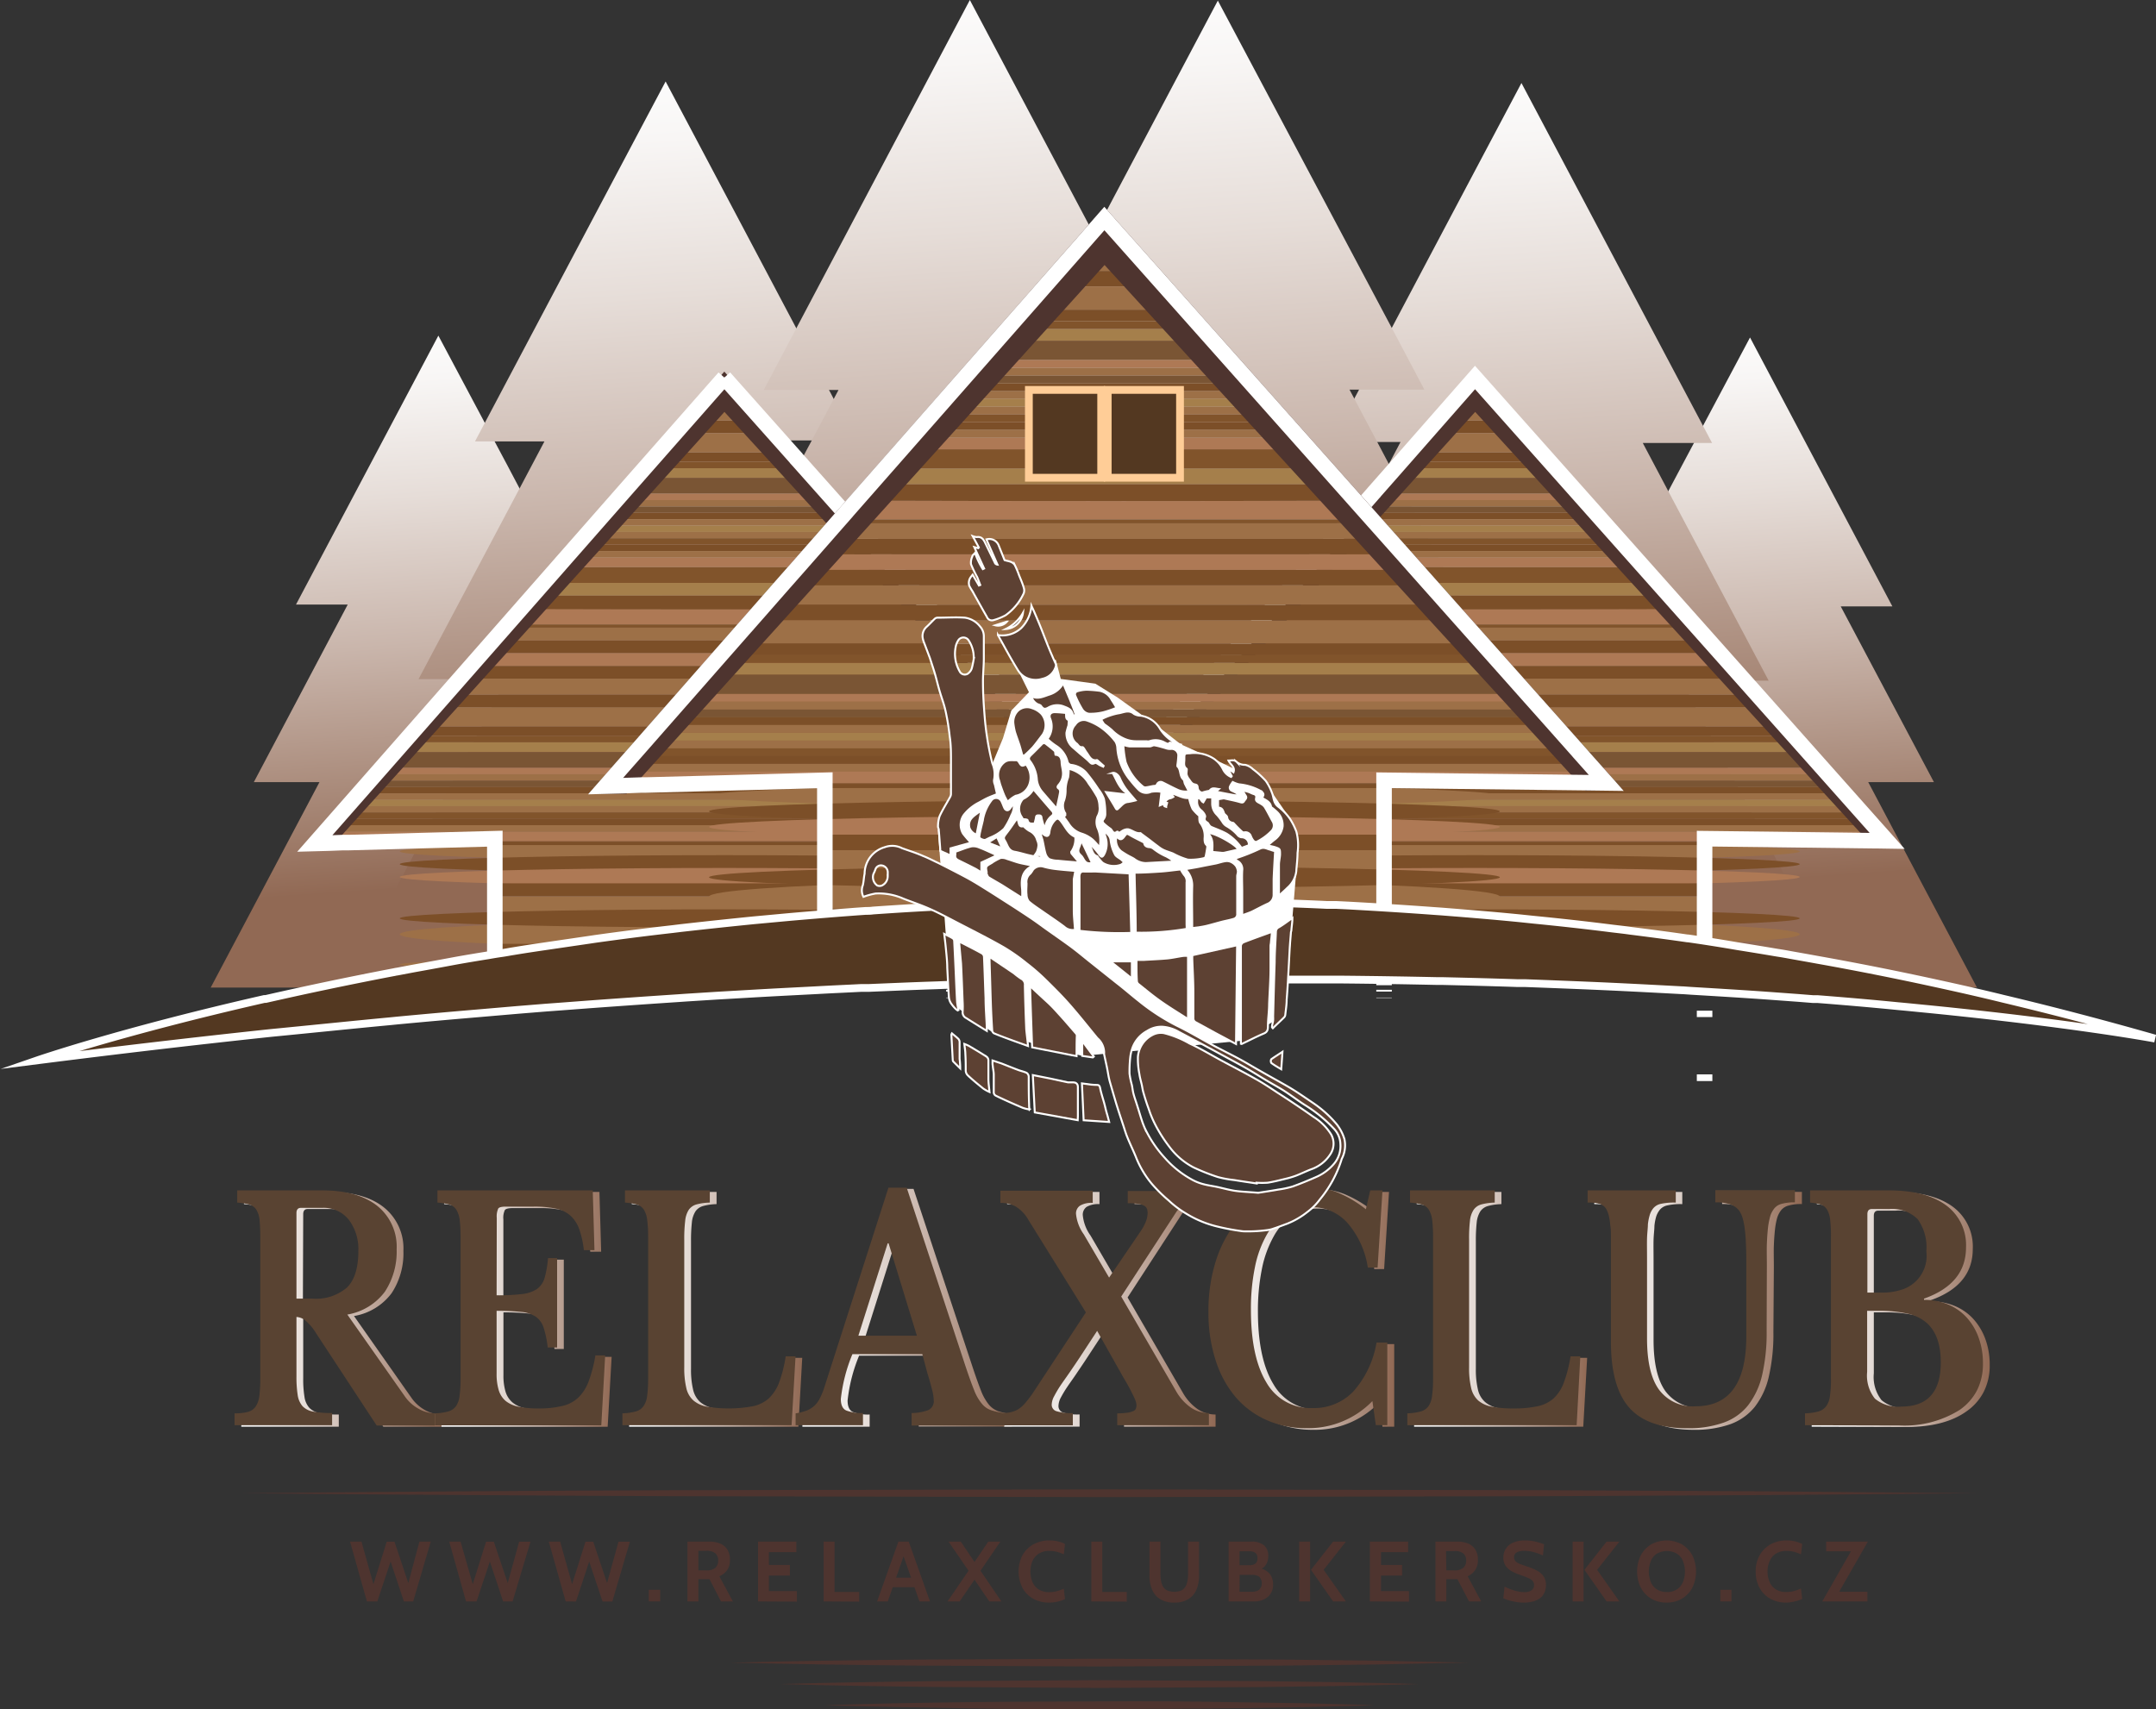 <?xml version="1.0" encoding="UTF-8"?> <svg xmlns="http://www.w3.org/2000/svg" xmlns:xlink="http://www.w3.org/1999/xlink" viewBox="0 0 277.59 220.08"><rect x="0" y="0" width="277.59" height="220.08" fill="#333333" stroke="none"/> <defs> <style>.cls-1{fill:url(#linear-gradient);}.cls-2{fill:url(#linear-gradient-2);}.cls-3{fill:url(#linear-gradient-3);}.cls-4{fill:url(#linear-gradient-4);}.cls-5{fill:url(#linear-gradient-5);}.cls-6{fill:url(#linear-gradient-6);}.cls-7{fill:url(#linear-gradient-7);}.cls-8{fill:#9d7047;}.cls-9{fill:#7a5534;}.cls-10{fill:#81542b;}.cls-11{fill:#7c4f28;}.cls-12{fill:#ae7955;}.cls-13{fill:#a57f4b;}.cls-14,.cls-16,.cls-31{fill:#4e342f;}.cls-14,.cls-16{stroke:#4e342f;}.cls-14,.cls-15,.cls-16,.cls-17,.cls-28,.cls-30{stroke-miterlimit:10;}.cls-15{fill:none;}.cls-15,.cls-28,.cls-30{stroke:#fff;}.cls-15,.cls-16{stroke-width:2px;}.cls-17,.cls-28{fill:#533821;}.cls-17{stroke:#ffcd97;}.cls-18{fill:url(#linear-gradient-8);}.cls-19{fill:url(#linear-gradient-9);}.cls-20{fill:url(#linear-gradient-10);}.cls-21{fill:url(#linear-gradient-11);}.cls-22{fill:url(#linear-gradient-12);}.cls-23{fill:url(#linear-gradient-13);}.cls-24{fill:url(#linear-gradient-14);}.cls-25{fill:url(#linear-gradient-15);}.cls-26{fill:url(#linear-gradient-16);}.cls-27{fill:#594332;}.cls-29{fill:#fff;}.cls-30{fill:#5d4133;stroke-width:0.25px;}</style> <linearGradient id="linear-gradient" x1="50.38" y1="40.09" x2="55.52" y2="114.21" gradientUnits="userSpaceOnUse"> <stop offset="0" stop-color="#fff"></stop> <stop offset="0.12" stop-color="#f8f6f5"></stop> <stop offset="0.32" stop-color="#e6ddd8"></stop> <stop offset="0.58" stop-color="#c9b5ab"></stop> <stop offset="0.89" stop-color="#a07e6c"></stop> <stop offset="1" stop-color="#916954"></stop> </linearGradient> <linearGradient id="linear-gradient-2" x1="77.58" y1="6.21" x2="84.58" y2="106.97" xlink:href="#linear-gradient"></linearGradient> <linearGradient id="linear-gradient-3" x1="116.09" y1="-4.56" x2="123.58" y2="103.35" xlink:href="#linear-gradient"></linearGradient> <linearGradient id="linear-gradient-4" x1="219.21" y1="127.05" x2="219.22" y2="127.2" xlink:href="#linear-gradient"></linearGradient> <linearGradient id="linear-gradient-5" x1="219.59" y1="40.09" x2="224.69" y2="113.62" xlink:href="#linear-gradient"></linearGradient> <linearGradient id="linear-gradient-6" x1="187.97" y1="6.26" x2="194.88" y2="105.87" xlink:href="#linear-gradient"></linearGradient> <linearGradient id="linear-gradient-7" x1="148.14" y1="-4.56" x2="155.62" y2="103.28" xlink:href="#linear-gradient"></linearGradient> <linearGradient id="linear-gradient-8" x1="31.07" y1="168.61" x2="56.84" y2="168.61" xlink:href="#linear-gradient"></linearGradient> <linearGradient id="linear-gradient-9" x1="56.84" y1="168.61" x2="78.79" y2="168.61" xlink:href="#linear-gradient"></linearGradient> <linearGradient id="linear-gradient-10" x1="81" y1="168.61" x2="103.29" y2="168.61" xlink:href="#linear-gradient"></linearGradient> <linearGradient id="linear-gradient-11" x1="103.36" y1="168.41" x2="130.27" y2="168.41" xlink:href="#linear-gradient"></linearGradient> <linearGradient id="linear-gradient-12" x1="129.29" y1="168.61" x2="156.51" y2="168.61" xlink:href="#linear-gradient"></linearGradient> <linearGradient id="linear-gradient-13" x1="156.42" y1="168.61" x2="179.44" y2="168.61" xlink:href="#linear-gradient"></linearGradient> <linearGradient id="linear-gradient-14" x1="182.07" y1="168.61" x2="204.36" y2="168.61" xlink:href="#linear-gradient"></linearGradient> <linearGradient id="linear-gradient-15" x1="205.24" y1="168.8" x2="231.97" y2="168.8" xlink:href="#linear-gradient"></linearGradient> <linearGradient id="linear-gradient-16" x1="233.26" y1="168.61" x2="256.19" y2="168.61" xlink:href="#linear-gradient"></linearGradient> </defs> <g id="Слой_2" data-name="Слой 2"> <g id="Layer_1" data-name="Layer 1"> <path class="cls-1" d="M85.67,127.07H62.74c0,.74.1,1.47.16,2.19q-6.39.51-13,1.09c.07-1,.15-2.11.23-3.18h-23l14-26.45H32.68L44.77,77.85H38.11L56.44,43.22q3,5.67,6,11.27c.42.78.84,1.57,1.24,2.35h0c1.07,2,2.14,4,3.22,6.07,1.72,3.27,3.45,6.53,5.19,9.82l.42.79c.2.37.4.75.59,1.13.08.13.15.27.22.41l.87,1.64.56,1H68.06l.25.47.11.22c.16.29.3.57.45.85l.58,1.1v0c.08.14.16.28.23.42l.87,1.64.87,1.65c.29.55.57,1.1.86,1.64l.86,1.63,1.09,2.06.87,1.64c.43.82.86,1.64,1.3,2.46l.65,1.23c.14.27.28.54.43.81l.65,1.24,1.09,2,.3.57.13.25.25.48.18.34.12.22H71.74l.32.6c.14.28.29.55.44.82s.28.55.43.82.29.56.44.83.28.54.43.81.29.55.43.82l.44.82c.14.27.28.55.43.82s.43.82.65,1.23l0,.1s0,0,0,0l.21.39.87,1.64.87,1.64.87,1.65.87,1.64,1.08,2,.87,1.64,1.17,2.22c0,.08.08.16.13.24l0,.06c0,.08.08.16.13.24l.92,1.75.65,1.23,1.08,2.05Z"></path> <path class="cls-2" d="M124.84,122.73H94.14l.06.86c0,.41.06.82.08,1.23l.15,2.05c0,.08,0,.16,0,.23s0,.4,0,.59H84.57l-2.81.18-1.84.12-3,.21c0-.17,0-.34,0-.51s0-.41,0-.62,0-.13,0-.2l.15-2.05.09-1.23c0-.24,0-.48,0-.72H46.5l7.61-14.39.09-.17,0-.06.62-1.17.43-.82.44-.82.43-.82c.14-.27.28-.54.43-.81L57,103l.44-.82.43-.82c.15-.27.29-.55.43-.82l.44-.82.43-.82c.36-.68.72-1.37,1.09-2,.21-.42.43-.83.66-1.24s.28-.54.42-.81L62,93.55c.43-.82.86-1.64,1.3-2.46.29-.55.57-1.09.87-1.64s.7-1.33,1-2H53.89l13-24.54,3.21-6.07H61.16l1.24-2.35c7.84-14.81,15.47-29.24,23.3-44,5.67,10.7,11.23,21.2,16.82,31.77l4.2,7.93c.21.39.42.78.62,1.18l2.84,5.35h-8.91l1.18,2.24h0v0c.12.27.27.51.4.77l1,1.84c.35.65.69,1.31,1,2,.15.27.3.55.44.83l.44.82.43.82c.15.27.29.55.43.82a.41.41,0,0,1,.05.09h0c.13.24.26.48.38.72l.15.27.29.55.18.35h0c.09.16.17.3.24.45l0,.08c.13.24.26.47.38.71h0v0l.44.83.22.43a3.72,3.72,0,0,1,.21.39c.22.41.44.82.65,1.23l.2.38c.3.56.59,1.12.89,1.67,0,.11.11.22.16.32.24.44.47.88.7,1.32l.63,1.18.3.57c.25.48.5,1,.76,1.43q.12.25.27.51s0,0,0,0,.14.28.22.42l.86,1.64.22.41.66,1.24.13.26.53,1,.2.39.59,1.11.28.52,0,.08H106.2l1,1.9a.2.2,0,0,0,0,.08l.48.92.39.72c0,.09.09.19.14.28l.53,1,.53,1a1.62,1.62,0,0,0,.1.18c.14.28.28.55.43.82s.14.28.22.41.2.4.31.59l.11.22.41.77.25.47.28.53.53,1,.27.52.26.48.18.34c.14.28.29.55.43.82l.18.34.06.11,0,0c0,.11.11.22.16.32s0,.1.08.14l.36.68c.14.28.29.55.43.82l.26.5.18.33c.14.27.28.54.43.81l.43.82s0,0,0,0c.14.26.28.52.41.78l.44.82.21.4.44.83s0,0,0,0l0,.06.23.42.34.66c.18.32.35.65.52,1l.8,1.51s0,.08.07.13l.12.22.75,1.43.12.22.75,1.42c.28.52.56,1,.83,1.58l.25.47.57,1.08.21.39c.1.19.2.37.29.56l.8,1.5.25.48C124.39,121.87,124.61,122.3,124.84,122.73Z"></path> <path class="cls-3" d="M115.43,126.11c0-.22,0-.43,0-.65s0-.43,0-.64l0-.36.06-.87a.57.57,0,0,1,0-.13c0-.24,0-.49,0-.73s0-.75.08-1.13H82.46l0-.06.13-.24,1.17-2.22.87-1.64,1.08-2c.3-.55.58-1.09.87-1.64l.87-1.65.87-1.64.87-1.64c.07-.14.15-.27.22-.4h0a.41.41,0,0,0,0-.09l.65-1.23.44-.82c.14-.27.28-.55.43-.82l.43-.82.43-.81c.15-.27.29-.55.44-.83s.29-.54.43-.82l.44-.82c0-.09.09-.18.14-.27a2.12,2.12,0,0,1,.11-.21l0,0,.16-.3.44-.82a3.79,3.79,0,0,1,.18-.34c.08-.16.16-.32.25-.48l.27-.52.53-1,.28-.53.25-.47.41-.77a1.64,1.64,0,0,1,.12-.22l.31-.59.21-.41.44-.82.09-.18.53-1,.53-1,.15-.28c.12-.24.25-.48.38-.72l.48-.92a.2.2,0,0,0,0-.08l1-2,.28-.52.58-1.11.21-.39.52-1c0-.08.09-.17.14-.26.15-.27.29-.55.44-.83H90.46l.43-.82.87-1.64.22-.41s0,0,0,0l1-1.91.94-1.78.87-1.64,1.08-2c.22-.41.44-.82.65-1.23L97,71l.43-.83.44-.82.42-.81c.15-.27.29-.55.43-.82s.3-.54.44-.82.29-.54.43-.82l.44-.82.43-.82c.15-.28.3-.55.44-.83l1-1.87a1.62,1.62,0,0,1,.1-.18l.64-1.23,0-.06.24-.46.11-.2h0c.5-1,1-1.9,1.51-2.86.94-1.77,1.89-3.56,2.83-5.35l.63-1.18H98.33l4.19-7.93L124.87,0l15.81,29.86.18.34.41.78.74,1.4c.06.1.11.2.16.3l1.17,2.2,1,2,1.59,3,.8,1.5.52,1c.27.5.53,1,.79,1.5.45.83.89,1.67,1.33,2.5l.53,1,.53,1,.53,1,.34.65h-9.64l.18.35.53,1c.07.12.13.24.19.36l.34.64c.18.33.35.66.52,1s.36.66.53,1l.53,1,.53,1c.27.5.53,1,.79,1.5.45.83.89,1.67,1.32,2.5.21.38.41.77.61,1.15l.45.85c.38.72.77,1.44,1.14,2.16a0,0,0,0,1,0,0l1.23,2.32a.05.05,0,0,0,0,0c.08.17.17.34.26.5l1.06,2,1.05,2,1.06,2,1.05,2,1.32,2.5,1.06,2c.52,1,1,2,1.58,3l.23.43H147l.57,1.07.52,1c.27.5.53,1,.79,1.5l1.33,2.5c.17.34.35.67.53,1l.53,1c.12.24.25.49.39.73s.09.18.14.27.14.27.22.4h0c.1.2.2.4.31.59l.09.18a.75.75,0,0,0,.07.12c.12.24.24.47.37.7l.21.41.31.59.12.22c.13.26.27.51.41.77l.24.47c.1.17.19.35.28.53l.53,1,.28.52.25.48.18.34.44.82a2.79,2.79,0,0,0,.18.34l0,.07,0,0c.06.12.12.24.19.36s0,.09.07.14l.36.68.44.82c.08.17.17.33.26.5l.18.33c.14.27.28.54.43.81s.28.55.43.82a.08.08,0,0,0,0,0l.41.78.44.82.21.4.28.53c0,.1.1.2.16.3a1.09,1.09,0,0,0,.08.15,0,0,0,0,0,0,0l0,0c.05.1.1.2.16.3l.34.66.52,1,.8,1.51.07.13.11.22.76,1.43a2.26,2.26,0,0,1,.11.22c.26.47.51.94.75,1.42l.84,1.58.25.47.49.92.38.72c.06.13.13.26.2.39l.8,1.5.25.48H134c.05.67.1,1.34.14,2,0,.33.05.67.07,1s0,.67.07,1a.22.22,0,0,0,0,.08c-3.74.09-7.57.19-11.47.32"></path> <path class="cls-4" d="M219.47,127.21l-.5,0a.41.41,0,0,0,0-.11"></path> <path class="cls-5" d="M204.74,126.87c0-.17,0-.34,0-.52h-.07q-3.87-.18-8-.35l.62-1.18.65-1.23,1.05-2,0-.06c.05-.08.09-.16.13-.24l.23-.43.94-1.79.87-1.64c.36-.69.73-1.37,1.09-2l.86-1.64q.45-.82.87-1.65c.3-.55.58-1.09.87-1.64l.87-1.64.22-.41h0l0,0s0,0,0,0c.22-.41.44-.82.65-1.23s.29-.55.43-.82l.44-.82c.14-.27.29-.54.43-.82s.29-.54.43-.81.3-.55.44-.83.29-.54.43-.82.3-.54.44-.82l.32-.6h-8.47l.12-.22c.14-.28.29-.55.43-.82l.18-.34c.09-.16.17-.32.25-.48l.12-.22.16-.3.13-.25h0c.19-.36.38-.7.56-1h0c0-.08.08-.14.12-.21l.65-1.24c.15-.27.29-.54.43-.81l.65-1.23c.44-.82.87-1.64,1.3-2.46l.87-1.64,1.09-2.06.86-1.63c.29-.54.57-1.09.86-1.64l.87-1.65.87-1.64c.07-.14.15-.28.23-.42v0q.51-1,1-2c.07-.12.14-.25.2-.38l.17-.31H207l.56-1,.87-1.64c.28-.54.56-1.07.85-1.6h0l.23-.44.4-.75.38-.73q2.29-4.32,4.56-8.62l3.23-6.07c.4-.79.82-1.57,1.24-2.35q3-5.61,6-11.27l18.33,34.63H237L249,100.72h-8.46l14,26.45h-23"></path> <path class="cls-6" d="M235.22,122.87H204.45c0,.24,0,.48.05.72l.09,1.23c0,.51.07,1,.11,1.53h-.07q-3.87-.18-8-.35c-3-.12-6.06-.22-9.24-.32l.06-.86c0-.41.05-.82.08-1.23l.06-.86h-30.7c.23-.43.45-.86.68-1.28l.25-.48.8-1.5.69-1.31.63-1.19c.14-.28.29-.55.43-.82s.27-.51.4-.76l.75-1.42.12-.22.75-1.43.12-.22s.05-.09.07-.13l.8-1.51c.17-.33.34-.66.52-1l.34-.66.2-.37,0,0,0-.09.44-.83.21-.4.44-.82c.13-.26.27-.52.41-.78,0,0,0,0,0,0l.43-.82c.15-.27.29-.54.43-.81l.18-.33.26-.5c.14-.27.29-.54.43-.82l.36-.68s0-.09.08-.14.12-.24.19-.36h0l0-.07s0,0,0,0l.18-.34c.14-.27.29-.54.43-.82l.18-.34.26-.48.27-.52.53-1,.28-.53.25-.47.41-.77c0-.07.07-.14.11-.22s.21-.39.31-.59.15-.27.22-.41.29-.54.43-.82a1.62,1.62,0,0,0,.1-.18l.53-1,.53-1c0-.09.1-.19.14-.28l.39-.72.48-.92a.2.2,0,0,0,0-.08l1-1.9H164.19s0,0,0-.08l.28-.52.59-1.11.2-.39.53-1c0-.09.09-.18.13-.26l.66-1.24.22-.41.86-1.64c.08-.14.15-.28.22-.42s0,0,0,0q.15-.26.27-.51c.26-.47.51-.95.76-1.43l.3-.57.63-1.18c.23-.44.46-.88.7-1.32l.16-.32c.3-.55.59-1.11.89-1.67l.2-.38c.21-.41.43-.82.65-1.23a3.72,3.72,0,0,1,.21-.39s0,0,0-.07l.19-.36.44-.83.39-.74.05-.08c.13-.27.28-.54.42-.81l.29-.55.15-.27a2,2,0,0,1,.15-.29l.27-.51v0h0l.08-.14h0v0c.15-.3.3-.6.47-.9.41-.79.83-1.58,1.25-2.37h0v0l1.9-3.61,1.62-3.07h-8.91l2.84-5.35c.2-.4.41-.79.62-1.18l4.2-7.93c5.59-10.57,11.15-21.07,16.82-31.77,7.83,14.78,15.46,29.21,23.3,44l1.24,2.35h-8.92l3.21,6.07,13,24.54H216.5c.35.67.71,1.34,1.05,2s.58,1.09.87,1.64c.44.82.87,1.64,1.3,2.46l.65,1.23c.14.27.29.54.42.81s.45.82.66,1.24c.37.68.73,1.37,1.09,2l.43.82.44.82c.14.27.28.55.43.82l.43.82.44.82.43.83c.15.27.29.54.43.81l.43.82.44.82.43.82c.18.34.36.67.53,1h0c0,.07.07.14.11.22Z"></path> <path class="cls-7" d="M199.26,121.6H166c0,.38.05.76.08,1.13s0,.49,0,.73a.57.57,0,0,1,0,.13l.06.87,0,.36,0,.48s0,.11,0,.16h-18.8s0-.09,0-.13c0-.29,0-.58.06-.87s0-.67.07-1c0-.67.09-1.34.14-2H114.51l.25-.48.8-1.5c.07-.13.14-.26.2-.39l.11-.21.76-1.43.25-.47.84-1.58c.24-.48.49-1,.75-1.42l.11-.22.76-1.43c0-.08.08-.15.11-.22l.07-.13.8-1.51.52-1,.34-.66c.08-.14.15-.28.22-.42a.25.25,0,0,0,0-.07v0c.15-.28.3-.55.44-.83l.21-.4.44-.82.41-.78a.08.08,0,0,0,0,0c.15-.27.29-.55.43-.82s.29-.54.43-.81l.18-.33c.09-.17.18-.33.26-.5l.44-.82.36-.68s.05-.09.07-.14l.18-.34s0,0,0,0l.06-.12a2.79,2.79,0,0,0,.18-.34l.44-.82.18-.34.25-.48.28-.52.53-1c.09-.18.18-.36.28-.53l.24-.47c.14-.26.28-.51.41-.77l.12-.22.31-.59.21-.41c.15-.27.3-.54.44-.82l.09-.18c.18-.33.36-.66.53-1a.05.05,0,0,0,0,0c.14-.25.28-.51.41-.77a1.74,1.74,0,0,0,.1-.19l.33-.61c.07-.13.14-.26.2-.39.18-.33.36-.66.53-1l1.33-2.5c.26-.5.52-1,.79-1.5l.52-1,.57-1.07H122.42l.23-.43.4-.77,1.18-2.23,1.06-2,1.32-2.5,1-2,1.06-2,1.05-2,1.06-2c.09-.16.18-.33.26-.5a.05.05,0,0,0,0,0c.41-.77.83-1.55,1.23-2.33h0l1.15-2.15.45-.85c.2-.38.4-.77.61-1.15.43-.83.87-1.67,1.32-2.5.26-.5.52-1,.79-1.5l.53-1,.53-1c.17-.34.35-.67.53-1s.34-.66.52-1l.53-1,.53-1a1.19,1.19,0,0,1,.08-.16L140,50h-9.64l.34-.65.53-1,.53-1,.53-1c.44-.83.88-1.67,1.33-2.5.26-.5.52-1,.79-1.5l.52-1,.8-1.5.09-.18v0l1.49-2.8,1.06-2,.86-1.63h0l1.61-3,.72-1.36,0,0v0c5.06-9.56,10.1-19.11,15.24-28.8L179.2,42.24l4.19,7.93h-9.64l.63,1.18c.94,1.79,1.89,3.58,2.83,5.35l1.62,3.07.48.91.45.84.67,1.28.41.77c.14.28.29.55.44.83l.43.82.44.82c.14.28.28.55.43.82s.29.55.44.82.28.55.43.82l.42.81.44.82.43.83.44.82c.21.41.43.82.65,1.23l1.08,2,.87,1.64.94,1.78,1,1.91s0,0,0,0l.22.41.87,1.64.43.82H179c.15.28.29.56.44.83.05.09.09.18.14.26l.52,1,.21.39.58,1.11.28.52,1.05,2a.2.2,0,0,0,0,.08l.48.92c.13.24.26.48.38.72l.15.28.53,1,.53,1,.09.18.44.82.21.41.31.59a1.64,1.64,0,0,1,.12.22l.41.77.25.47.28.53.53,1,.27.52c.09.16.17.32.25.48a3.79,3.79,0,0,1,.18.34l.44.82,0,.08.14.26c.09.16.17.32.25.48l.44.82c.14.28.29.55.43.82s.29.56.44.83l.43.81.43.82c.15.27.29.55.43.82l.44.82.65,1.23,0,.08v0h0c.07.13.15.26.22.4l.87,1.64.87,1.64.87,1.65c.29.55.57,1.09.87,1.64l1.08,2,.87,1.64.92,1.74.25.48.13.24Z"></path> <g id="VGCOne"> <polygon class="cls-8" points="132.07 93.55 54.72 93.55 56.9 91.09 129.89 91.09 132.07 93.55"></polygon> <polygon class="cls-8" points="128.44 89.44 58.36 89.44 60.18 87.39 126.63 87.39 128.44 89.44"></polygon> <polygon class="cls-9" points="136.77 98.88 50 98.88 51.82 96.83 134.96 96.83 136.77 98.88"></polygon> <polygon class="cls-10" points="130.27 108.31 41.46 108.51 41.63 108.31 130.27 108.31"></polygon> <polygon class="cls-8" points="122.29 82.47 64.54 82.47 65.99 80.83 120.84 80.83 122.29 82.47"></polygon> <polygon class="cls-11" points="123.73 84.12 63.09 84.12 64.54 82.47 122.29 82.47 123.73 84.12"></polygon> <polygon class="cls-12" points="125.19 85.76 61.63 85.76 63.09 84.12 123.73 84.12 125.19 85.76"></polygon> <polygon class="cls-11" points="126.63 87.39 60.18 87.39 61.63 85.76 125.19 85.76 126.63 87.39"></polygon> <polygon class="cls-11" points="129.89 91.09 56.9 91.09 58.36 89.44 128.44 89.44 129.89 91.09"></polygon> <polygon class="cls-11" points="133.15 94.78 53.63 94.78 54.72 93.55 132.07 93.55 133.15 94.78"></polygon> <polygon class="cls-13" points="134.96 96.83 51.82 96.83 52.91 95.59 133.88 95.59 134.96 96.83"></polygon> <polygon class="cls-12" points="145.07 108.28 130.27 108.31 41.63 108.31 42.72 107.08 144.01 107.08 145.07 108.28"></polygon> <polygon class="cls-10" points="133.88 95.59 52.91 95.59 53.63 94.78 133.15 94.78 133.88 95.59"></polygon> <polygon class="cls-12" points="137.5 99.7 49.27 99.7 50 98.88 136.77 98.88 137.5 99.7"></polygon> <polygon class="cls-8" points="138.23 100.52 48.55 100.52 49.27 99.7 137.5 99.7 138.23 100.52"></polygon> <polygon class="cls-9" points="138.95 101.34 47.81 101.34 48.55 100.52 138.23 100.52 138.95 101.34"></polygon> <polygon class="cls-11" points="139.67 102.16 47.08 102.16 47.81 101.34 138.95 101.34 139.67 102.16"></polygon> <polygon class="cls-8" points="140.39 102.98 46.36 102.98 47.08 102.16 139.67 102.16 140.39 102.98"></polygon> <polygon class="cls-13" points="141.13 103.81 45.63 103.81 46.36 102.98 140.39 102.98 141.13 103.81"></polygon> <polygon class="cls-8" points="141.84 104.62 44.91 104.62 45.63 103.81 141.13 103.81 141.84 104.62"></polygon> <polygon class="cls-10" points="142.56 105.44 44.19 105.44 44.91 104.62 141.84 104.62 142.56 105.44"></polygon> <polygon class="cls-11" points="143.29 106.26 43.45 106.26 44.19 105.44 142.56 105.44 143.29 106.26"></polygon> <polygon class="cls-8" points="144.01 107.08 42.72 107.08 43.45 106.26 143.29 106.26 144.01 107.08"></polygon> <path class="cls-10" d="M120.84,80.83H66l.37-.42q27.06,0,54.12,0Z"></path> </g> <g id="VGCOne-2" data-name="VGCOne"> <polygon class="cls-8" points="100.89 58.25 86.02 58.25 88.2 55.78 98.72 55.78 100.89 58.25"></polygon> <polygon class="cls-8" points="97.27 54.14 89.65 54.14 91.48 52.09 95.46 52.09 97.27 54.14"></polygon> <polygon class="cls-9" points="105.6 63.58 81.3 63.58 83.11 61.52 103.78 61.52 105.6 63.58"></polygon> <polygon class="cls-10" points="115.74 75.06 71.11 75.06 72.93 73.01 113.93 73.01 115.74 75.06"></polygon> <path class="cls-12" d="M120.45,80.39H66.39l1.72-2q25.32.07,50.62,0Z"></path> <polygon class="cls-12" points="94.01 50.45 92.93 50.45 93.47 49.84 94.01 50.45"></polygon> <polygon class="cls-11" points="95.46 52.09 91.48 52.09 92.93 50.45 94.01 50.45 95.46 52.09"></polygon> <polygon class="cls-11" points="98.72 55.78 88.2 55.78 89.65 54.14 97.27 54.14 98.72 55.78"></polygon> <polygon class="cls-13" points="117.19 76.7 69.65 76.7 71.11 75.06 115.74 75.06 117.19 76.7"></polygon> <path class="cls-11" d="M118.73,78.44q-25.31.07-50.62,0l1.54-1.74h47.54Z"></path> <polygon class="cls-11" points="101.99 59.48 84.92 59.48 86.02 58.25 100.89 58.25 101.99 59.48"></polygon> <polygon class="cls-13" points="103.78 61.52 83.11 61.52 84.2 60.29 102.7 60.29 103.78 61.52"></polygon> <polygon class="cls-12" points="113.93 73.01 72.93 73.01 74.02 71.78 112.84 71.78 113.93 73.01"></polygon> <polygon class="cls-10" points="102.7 60.29 84.2 60.29 84.92 59.48 101.99 59.48 102.7 60.29"></polygon> <polygon class="cls-12" points="106.33 64.4 80.56 64.4 81.3 63.58 105.6 63.58 106.33 64.4"></polygon> <polygon class="cls-8" points="107.05 65.22 79.84 65.22 80.56 64.4 106.33 64.4 107.05 65.22"></polygon> <polygon class="cls-9" points="107.77 66.04 79.11 66.04 79.84 65.22 107.05 65.22 107.77 66.04"></polygon> <polygon class="cls-11" points="108.5 66.86 78.38 66.86 79.11 66.04 107.77 66.04 108.5 66.86"></polygon> <polygon class="cls-8" points="109.23 67.68 77.66 67.68 78.38 66.86 108.5 66.86 109.23 67.68"></polygon> <polygon class="cls-13" points="109.95 68.5 76.93 68.5 77.66 67.68 109.23 67.68 109.95 68.5"></polygon> <polygon class="cls-8" points="110.66 69.31 76.21 69.31 76.93 68.5 109.95 68.5 110.66 69.31"></polygon> <polygon class="cls-10" points="111.39 70.14 75.48 70.14 76.21 69.31 110.66 69.31 111.39 70.14"></polygon> <polygon class="cls-11" points="112.12 70.96 74.75 70.96 75.48 70.14 111.39 70.14 112.12 70.96"></polygon> <polygon class="cls-8" points="112.84 71.78 74.02 71.78 74.75 70.96 112.12 70.96 112.84 71.78"></polygon> </g> <g id="_5P28PZ" data-name="5P28PZ"> <ellipse class="cls-8" cx="93.27" cy="120.31" rx="41.8" ry="1.74"></ellipse> <path class="cls-8" d="M63.71,117.44v-2h59.11v2Z"></path> <path class="cls-11" d="M63.71,121.54h59.11v2H63.71Z"></path> <ellipse class="cls-8" cx="93.27" cy="109.64" rx="41.8" ry="1.16"></ellipse> <ellipse class="cls-11" cx="93.27" cy="111.28" rx="41.8" ry="1.16"></ellipse> <ellipse class="cls-12" cx="93.27" cy="112.93" rx="41.8" ry="1.16"></ellipse> <path class="cls-11" d="M63.71,113.75h59.11v1.64H63.71Z"></path> <ellipse class="cls-11" cx="93.27" cy="118.26" rx="41.8" ry="1.16"></ellipse> <path class="cls-11" d="M72.59,128.51q-4.4.31-8.88.68v-.68Z"></path> <ellipse class="cls-8" cx="93.27" cy="124.2" rx="41.8" ry="0.87"></ellipse> <path class="cls-12" d="M98.65,126.87l-3.35.18-.85,0c0,.2,0,.4,0,.59H63.71v-.82Z"></path> <path class="cls-8" d="M84.57,127.69l-2.81.18-1.84.12-3,.21c0,.1,0,.21,0,.31H63.71v-.82Z"></path> <path class="cls-11" d="M122.82,108.82H63.71c-.15-.35.11-.42.77-.42q28.78,0,57.58,0C122.72,108.4,123,108.47,122.82,108.82Z"></path> </g> <polygon class="cls-14" points="42.38 108.61 40.54 108.62 93.26 48.61 146.32 108.28 144.5 108.28 93.27 52.3 42.38 108.61"></polygon> <line class="cls-15" x1="122.82" y1="128.51" x2="122.82" y2="128.46"></line> <polyline class="cls-15" points="93.26 48.62 102.45 58.94 102.46 58.95 102.47 58.96 102.48 58.98 102.49 59 102.52 59.04 103 59.56 103 59.57 108.82 66.11 108.82 66.12 109.47 66.84 109.47 66.85 109.48 66.85 109.5 66.88 109.51 66.88 109.96 67.39 110.38 67.86 111.74 69.39 113.52 71.39 115.29 73.39 117.06 75.38 119.29 77.88 121.07 79.88 123.05 82.11 123.73 82.88 124.12 83.31 125.07 84.38 125.95 85.37 127.28 86.87 129.5 89.37 130.39 90.37 130.74 90.76 131.28 91.37 132.17 92.37 133.06 93.37 133.95 94.37 134.84 95.37 135.72 96.36 136.61 97.36 137.5 98.36 138.39 99.36 139.72 100.86 139.75 100.9 139.81 100.97 139.82 100.97 139.83 100.98 139.84 100.99 140.27 101.48 141.87 103.28 142.05 103.48 142.31 103.77 142.34 103.81 142.35 103.81 142.85 104.38 142.9 104.43 143.07 104.62 143.79 105.44 143.83 105.48 144.52 106.26 145.25 107.08 145.61 107.48 146.32 108.28 145.06 108.26 145.05 108.26 144.47 108.26 139.4 108.2 138.39 108.19 137.57 108.18 122.82 108 122.82 108.31 122.82 108.33 122.82 108.54 122.82 108.82 122.82 109.48 122.82 110.46 122.82 111.97 122.82 112.1 122.82 113.75 122.82 113.97 122.82 115.39 122.82 116.97 122.82 117.44 122.82 118.51 122.82 118.91 122.82 119.08 122.82 119.47 122.82 120.97 122.82 121.45 122.82 121.54 122.82 122.73 122.82 123.46 122.82 123.59 122.82 124.46 122.82 124.82 122.82 125.46 122.82 125.86 122.82 126.87"></polyline> <line class="cls-15" x1="122.82" y1="127.69" x2="122.82" y2="127.46"></line> <polyline class="cls-15" points="63.71 129.19 63.71 128.51 63.71 127.69 63.71 127.07 63.71 126.87 63.71 124.82 63.71 124.57 63.71 123.59 63.71 122.87 63.71 121.54 63.71 119.08 63.71 117.44 63.71 115.39 63.71 113.75 63.71 112.1 63.71 110.46 63.71 108.82 63.71 108.54 63.71 108.46 63.71 108.31 63.71 108 54.23 108.25 52.12 108.31 44.94 108.5 44.77 108.5 44.68 108.5 44.58 108.5 44.48 108.5 44.38 108.5 44.28 108.5 44.18 108.5 42.42 108.57 40.53 108.62 59.13 87.45 72.06 72.73 72.25 72.51 75.44 68.88 77.45 66.59 80.34 63.3 93.26 48.62 93.26 48.61"></polyline> <g id="VGCOne-3" data-name="VGCOne"> <polygon class="cls-8" points="228.72 93.55 151.37 93.55 153.55 91.09 226.54 91.09 228.72 93.55"></polygon> <polygon class="cls-8" points="225.09 89.44 155.01 89.44 156.83 87.39 223.28 87.39 225.09 89.44"></polygon> <polygon class="cls-9" points="233.42 98.88 146.65 98.88 148.47 96.83 231.61 96.83 233.42 98.88"></polygon> <polygon class="cls-10" points="226.92 108.31 138.11 108.51 138.28 108.31 226.92 108.31"></polygon> <polygon class="cls-8" points="218.94 82.47 161.19 82.47 162.64 80.83 217.49 80.83 218.94 82.47"></polygon> <polygon class="cls-11" points="220.38 84.12 159.74 84.12 161.19 82.47 218.94 82.47 220.38 84.12"></polygon> <polygon class="cls-12" points="221.84 85.76 158.28 85.76 159.74 84.12 220.38 84.12 221.84 85.76"></polygon> <polygon class="cls-11" points="223.28 87.39 156.83 87.39 158.28 85.76 221.84 85.76 223.28 87.39"></polygon> <polygon class="cls-11" points="226.54 91.09 153.55 91.09 155.01 89.44 225.09 89.44 226.54 91.09"></polygon> <polygon class="cls-11" points="229.8 94.78 150.28 94.78 151.37 93.55 228.72 93.55 229.8 94.78"></polygon> <polygon class="cls-13" points="231.61 96.83 148.47 96.83 149.56 95.59 230.53 95.59 231.61 96.83"></polygon> <polygon class="cls-12" points="241.72 108.28 226.92 108.31 138.28 108.31 139.37 107.08 240.66 107.08 241.72 108.28"></polygon> <polygon class="cls-10" points="230.53 95.59 149.56 95.59 150.28 94.78 229.8 94.78 230.53 95.59"></polygon> <polygon class="cls-12" points="234.15 99.7 145.92 99.7 146.65 98.88 233.42 98.88 234.15 99.7"></polygon> <polygon class="cls-8" points="234.88 100.52 145.19 100.52 145.92 99.7 234.15 99.7 234.88 100.52"></polygon> <polygon class="cls-9" points="235.6 101.34 144.47 101.34 145.19 100.52 234.88 100.52 235.6 101.34"></polygon> <polygon class="cls-11" points="236.32 102.16 143.73 102.16 144.47 101.34 235.6 101.34 236.32 102.16"></polygon> <polygon class="cls-8" points="237.04 102.98 143.01 102.98 143.73 102.16 236.32 102.16 237.04 102.98"></polygon> <polygon class="cls-13" points="237.78 103.81 142.28 103.81 143.01 102.98 237.04 102.98 237.78 103.81"></polygon> <polygon class="cls-8" points="238.49 104.62 141.56 104.62 142.28 103.81 237.78 103.81 238.49 104.62"></polygon> <polygon class="cls-10" points="239.21 105.44 140.84 105.44 141.56 104.62 238.49 104.62 239.21 105.44"></polygon> <polygon class="cls-11" points="239.94 106.26 140.1 106.26 140.84 105.44 239.21 105.44 239.94 106.26"></polygon> <polygon class="cls-8" points="240.66 107.08 139.37 107.08 140.1 106.26 239.94 106.26 240.66 107.08"></polygon> <path class="cls-10" d="M217.49,80.83H162.64l.37-.42q27.06,0,54.12,0Z"></path> </g> <g id="VGCOne-4" data-name="VGCOne"> <polygon class="cls-8" points="197.54 58.25 182.67 58.25 184.85 55.78 195.37 55.78 197.54 58.25"></polygon> <polygon class="cls-8" points="193.92 54.14 186.3 54.14 188.13 52.09 192.11 52.09 193.92 54.14"></polygon> <polygon class="cls-9" points="202.25 63.58 177.95 63.58 179.76 61.52 200.43 61.52 202.25 63.58"></polygon> <polygon class="cls-10" points="212.39 75.06 167.76 75.06 169.58 73.01 210.58 73.01 212.39 75.06"></polygon> <path class="cls-12" d="M217.1,80.39H163l1.72-2q25.32.07,50.63,0Z"></path> <polygon class="cls-12" points="190.66 50.45 189.58 50.45 190.12 49.84 190.66 50.45"></polygon> <polygon class="cls-11" points="192.11 52.09 188.13 52.09 189.58 50.45 190.66 50.45 192.11 52.09"></polygon> <polygon class="cls-11" points="195.37 55.78 184.85 55.78 186.3 54.14 193.92 54.14 195.37 55.78"></polygon> <polygon class="cls-13" points="213.84 76.7 166.3 76.7 167.76 75.06 212.39 75.06 213.84 76.7"></polygon> <path class="cls-11" d="M215.39,78.44q-25.32.07-50.63,0l1.54-1.74h47.54Z"></path> <polygon class="cls-11" points="198.64 59.48 181.57 59.48 182.67 58.25 197.54 58.25 198.64 59.48"></polygon> <polygon class="cls-13" points="200.43 61.52 179.76 61.52 180.85 60.29 199.35 60.29 200.43 61.52"></polygon> <polygon class="cls-12" points="210.58 73.01 169.58 73.01 170.67 71.78 209.49 71.78 210.58 73.01"></polygon> <polygon class="cls-10" points="199.35 60.29 180.85 60.29 181.57 59.48 198.64 59.48 199.35 60.29"></polygon> <polygon class="cls-12" points="202.98 64.4 177.22 64.4 177.95 63.58 202.25 63.58 202.98 64.4"></polygon> <polygon class="cls-8" points="203.7 65.22 176.49 65.22 177.22 64.4 202.98 64.4 203.7 65.22"></polygon> <polygon class="cls-9" points="204.42 66.04 175.76 66.04 176.49 65.22 203.7 65.22 204.42 66.04"></polygon> <polygon class="cls-11" points="205.15 66.86 175.03 66.86 175.76 66.04 204.42 66.04 205.15 66.86"></polygon> <polygon class="cls-8" points="205.88 67.68 174.31 67.68 175.03 66.86 205.15 66.86 205.88 67.68"></polygon> <polygon class="cls-13" points="206.6 68.5 173.58 68.5 174.31 67.68 205.88 67.68 206.6 68.5"></polygon> <polygon class="cls-8" points="207.31 69.31 172.86 69.31 173.58 68.5 206.6 68.5 207.31 69.31"></polygon> <polygon class="cls-10" points="208.04 70.14 172.13 70.14 172.86 69.31 207.31 69.31 208.04 70.14"></polygon> <polygon class="cls-11" points="208.77 70.96 171.4 70.96 172.13 70.14 208.04 70.14 208.77 70.96"></polygon> <polygon class="cls-8" points="209.49 71.78 170.67 71.78 171.4 70.96 208.77 70.96 209.49 71.78"></polygon> </g> <g id="_5P28PZ-2" data-name="5P28PZ"> <ellipse class="cls-8" cx="189.92" cy="120.31" rx="41.8" ry="1.74"></ellipse> <path class="cls-8" d="M160.36,117.44v-2h59.11v2Z"></path> <path class="cls-11" d="M160.36,121.54h59.11v2H160.36Z"></path> <path class="cls-11" d="M219.47,124.82v2.05H204.74c0-.17,0-.34,0-.52h-.07q-3.87-.18-8-.35c-3-.12-6.06-.22-9.24-.32l-.86,0c-2.7-.08-5.47-.14-8.32-.2H160.36v-.64Z"></path> <ellipse class="cls-8" cx="189.92" cy="109.64" rx="41.8" ry="1.16"></ellipse> <ellipse class="cls-11" cx="189.92" cy="111.28" rx="41.8" ry="1.16"></ellipse> <ellipse class="cls-12" cx="189.92" cy="112.93" rx="41.8" ry="1.16"></ellipse> <path class="cls-11" d="M160.36,113.75h59.11v1.64H160.36Z"></path> <ellipse class="cls-11" cx="189.92" cy="118.26" rx="41.8" ry="1.16"></ellipse> <ellipse class="cls-8" cx="189.92" cy="124.2" rx="41.8" ry="0.87"></ellipse> <path class="cls-11" d="M219.47,108.82H160.36c-.15-.35.11-.42.77-.42q28.78,0,57.58,0C219.37,108.4,219.62,108.47,219.47,108.82Z"></path> </g> <polygon class="cls-14" points="139.03 108.61 137.19 108.62 189.91 48.61 242.97 108.28 241.15 108.28 189.93 52.3 139.03 108.61"></polygon> <line class="cls-15" x1="219.47" y1="139.21" x2="219.47" y2="138.35"></line> <polyline class="cls-15" points="160.36 125.46 160.36 125.28 160.36 124.82 160.36 124.46 160.36 123.59 160.36 123.46 160.36 122.73 160.36 121.54 160.36 121.45 160.36 120.97 160.36 119.47 160.36 119.08 160.36 118.19 160.36 117.44 160.36 116.97 160.36 116.15 160.36 115.39 160.36 113.97 160.36 113.75 160.36 112.1 160.36 111.97 160.36 110.46 160.36 109.48 160.36 108.82 160.36 108.54 160.36 108.49 160.36 108.46 160.36 108.31 160.36 108 160.11 108.01 148.77 108.31 141.59 108.5 141.51 108.5 141.42 108.5 141.33 108.5 141.23 108.5 141.13 108.5 141.03 108.5 140.93 108.5 139.07 108.57 137.18 108.62 137.47 108.3 137.57 108.18 138.18 107.48 138.53 107.08 139.25 106.26 139.94 105.48 139.97 105.44 140.69 104.62 140.91 104.37 141.26 103.97 141.7 103.48 141.87 103.28 143.45 101.48 143.89 100.99 143.89 100.98 143.9 100.98 143.91 100.96 144 100.86 145.32 99.36 146.2 98.36 147.07 97.36 147.95 96.36 148.82 95.37 149.7 94.37 150.58 93.37 151.46 92.37 151.7 92.1 152.34 91.37 153.22 90.37 154.09 89.37 156.29 86.87 157.61 85.37 158.48 84.38 159.8 82.88 162.43 79.88 164.19 77.88 166.39 75.38 168.14 73.39 169.89 71.39 171.65 69.39 173.41 67.39 173.7 67.06 173.86 66.88 173.88 66.85 174.6 66.04 175.24 65.31 176.91 63.41 176.92 63.4 176.93 63.38 179.31 60.68 189.91 48.61 210.29 71.53 224.45 87.45 242.97 108.28 241.71 108.26 241.7 108.26 241.12 108.26 227.41 108.09 227.4 108.09 219.47 108 219.47 108.31 219.47 108.33 219.47 108.54 219.47 108.82 219.47 110.46 219.47 112.1 219.47 113.75 219.47 115.39 219.47 117.44 219.47 119.08 219.47 121.54 219.47 122.87 219.47 123.54 219.47 123.59 219.47 124.82 219.47 126.87 219.47 127.21"></polyline> <line class="cls-15" x1="219.47" y1="130.97" x2="219.47" y2="130.15"></line> <g id="VGCOne-5" data-name="VGCOne"> <polygon class="cls-8" points="189.46 82.88 95.25 82.88 97.91 79.88 186.81 79.88 189.46 82.88"></polygon> <polygon class="cls-8" points="185.04 77.88 99.68 77.88 101.9 75.38 182.84 75.38 185.04 77.88"></polygon> <polygon class="cls-9" points="195.19 89.37 89.5 89.37 91.72 86.87 192.98 86.87 195.19 89.37"></polygon> <polygon class="cls-10" points="187.27 100.86 79.1 101.1 79.31 100.86 187.27 100.86"></polygon> <polygon class="cls-8" points="177.55 69.39 107.21 69.39 108.98 67.39 175.78 67.39 177.55 69.39"></polygon> <polygon class="cls-11" points="179.31 71.39 105.44 71.39 107.21 69.39 177.55 69.39 179.31 71.39"></polygon> <polygon class="cls-12" points="181.08 73.39 103.67 73.39 105.44 71.39 179.31 71.39 181.08 73.39"></polygon> <polygon class="cls-11" points="182.84 75.38 101.9 75.38 103.67 73.39 181.08 73.39 182.84 75.38"></polygon> <polygon class="cls-11" points="186.81 79.88 97.91 79.88 99.68 77.88 185.04 77.88 186.81 79.88"></polygon> <polygon class="cls-11" points="190.78 84.38 93.92 84.38 95.25 82.88 189.46 82.88 190.78 84.38"></polygon> <polygon class="cls-13" points="192.98 86.87 91.72 86.87 93.04 85.37 191.66 85.37 192.98 86.87"></polygon> <polygon class="cls-12" points="205.3 100.82 187.27 100.86 79.31 100.86 80.64 99.36 204.01 99.36 205.3 100.82"></polygon> <polygon class="cls-10" points="191.66 85.37 93.04 85.37 93.92 84.38 190.78 84.38 191.66 85.37"></polygon> <polygon class="cls-12" points="196.07 90.37 88.61 90.37 89.5 89.37 195.19 89.37 196.07 90.37"></polygon> <polygon class="cls-8" points="196.96 91.37 87.73 91.37 88.61 90.37 196.07 90.37 196.96 91.37"></polygon> <polygon class="cls-9" points="197.84 92.37 86.84 92.37 87.73 91.37 196.96 91.37 197.84 92.37"></polygon> <polygon class="cls-11" points="198.72 93.37 85.95 93.37 86.84 92.37 197.84 92.37 198.72 93.37"></polygon> <polygon class="cls-8" points="199.6 94.37 85.07 94.37 85.95 93.37 198.72 93.37 199.6 94.37"></polygon> <polygon class="cls-13" points="200.49 95.37 84.18 95.37 85.07 94.37 199.6 94.37 200.49 95.37"></polygon> <polygon class="cls-8" points="201.36 96.36 83.3 96.36 84.18 95.37 200.49 95.37 201.36 96.36"></polygon> <polygon class="cls-10" points="202.24 97.36 82.42 97.36 83.3 96.36 201.36 96.36 202.24 97.36"></polygon> <polygon class="cls-11" points="203.13 98.36 81.53 98.36 82.42 97.36 202.24 97.36 203.13 98.36"></polygon> <polygon class="cls-8" points="204.01 99.36 80.64 99.36 81.53 98.36 203.13 98.36 204.01 99.36"></polygon> <path class="cls-10" d="M175.78,67.39H109l.45-.51q33,0,65.91,0Z"></path> </g> <g id="VGCOne-6" data-name="VGCOne"> <polygon class="cls-8" points="151.49 39.88 133.37 39.88 136.03 36.88 148.84 36.88 151.49 39.88"></polygon> <polygon class="cls-8" points="147.08 34.88 137.8 34.88 140.02 32.38 144.87 32.38 147.08 34.88"></polygon> <polygon class="cls-9" points="157.22 46.37 127.62 46.37 129.83 43.87 155.01 43.87 157.22 46.37"></polygon> <polygon class="cls-10" points="169.57 60.36 115.22 60.36 117.43 57.86 167.37 57.86 169.57 60.36"></polygon> <path class="cls-12" d="M175.31,66.85H109.46l2.1-2.37q30.84.09,61.66,0Z"></path> <polygon class="cls-12" points="143.11 30.39 141.79 30.39 142.45 29.64 143.11 30.39"></polygon> <polygon class="cls-11" points="144.87 32.38 140.02 32.38 141.79 30.39 143.11 30.39 144.87 32.38"></polygon> <polygon class="cls-11" points="148.84 36.88 136.03 36.88 137.8 34.88 147.08 34.88 148.84 36.88"></polygon> <polygon class="cls-13" points="171.34 62.36 113.44 62.36 115.22 60.36 169.57 60.36 171.34 62.36"></polygon> <path class="cls-11" d="M173.22,64.48q-30.83.09-61.66,0l1.88-2.12h57.9Z"></path> <polygon class="cls-11" points="152.82 41.38 132.04 41.38 133.37 39.88 151.49 39.88 152.82 41.38"></polygon> <polygon class="cls-13" points="155.01 43.87 129.83 43.87 131.16 42.37 153.69 42.37 155.01 43.87"></polygon> <polygon class="cls-12" points="167.37 57.86 117.43 57.86 118.76 56.36 166.04 56.36 167.37 57.86"></polygon> <polygon class="cls-10" points="153.69 42.37 131.16 42.37 132.04 41.38 152.82 41.38 153.69 42.37"></polygon> <polygon class="cls-12" points="158.11 47.37 126.73 47.37 127.62 46.37 157.22 46.37 158.11 47.37"></polygon> <polygon class="cls-8" points="158.99 48.37 125.85 48.37 126.73 47.37 158.11 47.37 158.99 48.37"></polygon> <polygon class="cls-9" points="159.87 49.37 124.96 49.37 125.85 48.37 158.99 48.37 159.87 49.37"></polygon> <polygon class="cls-11" points="160.75 50.37 124.07 50.37 124.96 49.37 159.87 49.37 160.75 50.37"></polygon> <polygon class="cls-8" points="161.64 51.37 123.19 51.37 124.07 50.37 160.75 50.37 161.64 51.37"></polygon> <polygon class="cls-13" points="162.52 52.37 122.3 52.37 123.19 51.37 161.64 51.37 162.52 52.37"></polygon> <polygon class="cls-8" points="163.39 53.36 121.42 53.36 122.3 52.37 162.52 52.37 163.39 53.36"></polygon> <polygon class="cls-10" points="164.28 54.36 120.54 54.36 121.42 53.36 163.39 53.36 164.28 54.36"></polygon> <polygon class="cls-11" points="165.16 55.36 119.65 55.36 120.54 54.36 164.28 54.36 165.16 55.36"></polygon> <polygon class="cls-8" points="166.04 56.36 118.76 56.36 119.65 55.36 165.16 55.36 166.04 56.36"></polygon> </g> <g id="_5P28PZ-3" data-name="5P28PZ"> <ellipse class="cls-8" cx="142.2" cy="115.47" rx="50.91" ry="2.12"></ellipse> <path class="cls-8" d="M106.2,112v-2.49h72V112Z"></path> <path class="cls-11" d="M106.2,117h72v2.5h-72Z"></path> <ellipse class="cls-11" cx="142.2" cy="122.21" rx="50.91" ry="1.77"></ellipse> <ellipse class="cls-8" cx="142.2" cy="102.48" rx="50.91" ry="1.41"></ellipse> <ellipse class="cls-11" cx="142.2" cy="104.48" rx="50.91" ry="1.41"></ellipse> <ellipse class="cls-12" cx="142.2" cy="106.48" rx="50.91" ry="1.41"></ellipse> <path class="cls-11" d="M106.2,107.48h72v2h-72Z"></path> <ellipse class="cls-11" cx="142.2" cy="112.97" rx="50.91" ry="1.41"></ellipse> <ellipse class="cls-8" cx="142.2" cy="120.22" rx="50.91" ry="1.06"></ellipse> <path class="cls-12" d="M106.2,123.46h72v1h-72Z"></path> <rect class="cls-8" x="106.2" y="124.46" width="72" height="1"></rect> <path class="cls-11" d="M178.2,101.48h-72c-.18-.43.13-.51.94-.51q35.05,0,70.13,0C178.07,101,178.38,101.05,178.2,101.48Z"></path> </g> <polygon class="cls-16" points="80.22 101.22 77.98 101.23 142.19 28.14 206.82 100.81 204.6 100.83 142.21 32.64 80.22 101.22"></polygon> <line class="cls-15" x1="178.2" y1="127.69" x2="178.2" y2="127.46"></line> <line class="cls-15" x1="178.2" y1="128.51" x2="178.2" y2="128.46"></line> <polyline class="cls-15" points="178.2 126.87 178.2 125.46 178.2 124.82 178.2 124.46 178.2 123.59 178.2 123.46 178.2 122.73 178.2 121.6 178.2 121.54 178.2 120.97 178.2 119.47 178.2 119.08 178.2 119.02 178.2 117.44 178.2 116.97 178.2 115.39 178.2 113.97 178.2 113.75 178.2 112.1 178.2 111.97 178.2 110.46 178.2 109.48 178.2 108.82 178.2 108.42 178.2 108.41 178.2 108.31 178.2 107.48 178.2 107.08 178.2 106.26 178.2 105.48 178.2 105.44 178.2 104.62 178.2 103.81 178.2 103.48 178.2 102.98 178.2 102.16 178.2 101.48 178.2 101.34 178.2 101.14 178.2 100.88 178.2 100.86 178.2 100.52 178.2 100.48 181.57 100.52 188.15 100.6 204.55 100.79 204.56 100.79 205.28 100.8 206.82 100.82 206.75 100.74 206.55 100.52 205.82 99.7 205.09 98.88 203.46 97.05 203.46 97.04 203.27 96.83 202.17 95.59 201.45 94.78 200.36 93.55 198.17 91.09 196.71 89.45 194.88 87.39 193.43 85.76 191.97 84.12 191.23 83.29 190.5 82.47 189.04 80.83 188.68 80.42 188.65 80.39 186.95 78.48 185.37 76.7 183.91 75.06 182.09 73.01 181 71.78 180.27 70.96 179.53 70.13 178.8 69.31 178.08 68.5 177.35 67.68 176.69 66.94 176.62 66.86 175.89 66.04 175.83 65.97 175.66 65.78 175.24 65.31 142.19 28.14 141.61 28.8 141.6 28.82 141.58 28.84 140.68 29.86 108.82 66.11 108.82 66.12 108.33 66.68 108.17 66.86 107.45 67.68 107.4 67.74 107.21 67.95 106.73 68.5 106.02 69.31 105.3 70.13 104.57 70.96 103.85 71.78 102.77 73.01 100.96 75.06 99.52 76.7 97.96 78.48 96.28 80.39 96.26 80.42 95.89 80.83 94.45 82.47 93.73 83.29 93 84.12 91.56 85.76 90.13 87.39 88.32 89.45 86.88 91.09 84.72 93.55 83.64 94.78 82.93 95.59 81.84 96.83 80.03 98.88 79.53 99.45 79.31 99.7 78.59 100.52 78.4 100.74 77.97 101.23 80.27 101.17 82.66 101.09 82.72 101.09 82.78 101.09 82.84 101.09 82.9 101.09 82.95 101.09 83 101.09 83.05 101.09 83.09 101.09 83.13 101.09 83.21 101.09 91.9 100.86 93.45 100.82 104.69 100.52 106.2 100.48 106.2 100.52 106.2 100.86 106.2 101.04 106.2 101.14 106.2 101.34 106.2 101.48 106.2 102.16 106.2 102.98 106.2 103.48 106.2 103.81 106.2 104.62 106.2 105.44 106.2 105.48 106.2 106.26 106.2 107.08 106.2 107.48 106.2 108.31 106.2 108.36 106.2 108.41 106.2 108.82 106.2 109.48 106.2 110.46 106.2 111.97 106.2 112.1 106.2 113.75 106.2 113.97 106.2 115.39 106.2 116.97 106.2 117.44 106.2 119.08 106.2 119.47 106.2 119.52 106.2 120.97 106.2 121.54 106.2 121.6 106.2 122.73 106.2 123.46 106.2 123.59 106.2 124.46 106.2 124.82 106.2 125.46 106.2 126.5 106.2 126.87"></polyline> <rect class="cls-17" x="132.47" y="50.21" width="9.31" height="11.31"></rect> <rect class="cls-17" x="142.62" y="50.21" width="9.31" height="11.31"></rect> <path class="cls-18" d="M51.94,161.07a9.34,9.34,0,0,1-1.52,5.46,7.62,7.62,0,0,1-4.84,2.94l7.34,10.45a5.24,5.24,0,0,0,1.8,1.66,4.41,4.41,0,0,0,2.12.57v1.57H49.35l-7.84-11.93a6.14,6.14,0,0,0-1.38-1.59,1.88,1.88,0,0,0-1.09-.41v7.69a14.1,14.1,0,0,0,.16,2.38,2.67,2.67,0,0,0,.63,1.43,2.48,2.48,0,0,0,1.38.69,12.92,12.92,0,0,0,2.41.17v1.57H31.07v-1.57a6.51,6.51,0,0,0,1.69-.17,1.8,1.8,0,0,0,1-.67,2.91,2.91,0,0,0,.49-1.37,15.63,15.63,0,0,0,.13-2.26V159.54a21.77,21.77,0,0,0-.09-2.22,3.12,3.12,0,0,0-.42-1.34,1.56,1.56,0,0,0-.9-.66,7.38,7.38,0,0,0-1.56-.26v-1.57H42.36q4.59,0,7.08,2A6.75,6.75,0,0,1,51.94,161.07ZM39,167.43h2.05A6.16,6.16,0,0,0,45.54,166Q47,164.56,47,161.27a6.22,6.22,0,0,0-1.24-4.05,4.14,4.14,0,0,0-3.41-1.53H39.61c-.38,0-.57.22-.57.67Z"></path> <path class="cls-19" d="M64.81,167a25.79,25.79,0,0,0,3.26-.16,4,4,0,0,0,1.91-.65,2.62,2.62,0,0,0,1-1.43,14.34,14.34,0,0,0,.44-2.55h1.17v11.5H71.39a13.52,13.52,0,0,0-.51-2.51,2.73,2.73,0,0,0-1-1.43,4,4,0,0,0-1.88-.63,29.26,29.26,0,0,0-3.18-.14v8.09a7.19,7.19,0,0,0,.27,2.12,2.91,2.91,0,0,0,.9,1.39,3.62,3.62,0,0,0,1.68.75,13.2,13.2,0,0,0,2.56.21,12.67,12.67,0,0,0,3-.31,4.5,4.5,0,0,0,2.07-1.1,5.62,5.62,0,0,0,1.33-2.1,17.64,17.64,0,0,0,.85-3.32h1.27l-.51,9H56.84v-1.57a6.86,6.86,0,0,0,1.71-.23,1.89,1.89,0,0,0,1-.67,3,3,0,0,0,.48-1.33,17,17,0,0,0,.12-2.24V159.54a16.63,16.63,0,0,0-.11-2.22,3.11,3.11,0,0,0-.43-1.34,1.56,1.56,0,0,0-.9-.66,7.28,7.28,0,0,0-1.53-.26v-1.57h20l.22,7.7H76a11.87,11.87,0,0,0-.6-2.73,4.43,4.43,0,0,0-1.14-1.73,4.13,4.13,0,0,0-1.88-.9,13.37,13.37,0,0,0-2.83-.26H66c-.55,0-.88.09-1,.26a2.3,2.3,0,0,0-.19,1.19Z"></path> <path class="cls-20" d="M102.79,183.72H81v-1.57a6.86,6.86,0,0,0,1.71-.23,1.89,1.89,0,0,0,1-.67,3,3,0,0,0,.48-1.33,17,17,0,0,0,.12-2.24V159.54a18.52,18.52,0,0,0-.11-2.22,3.25,3.25,0,0,0-.43-1.34,1.56,1.56,0,0,0-.9-.66,7.28,7.28,0,0,0-1.53-.26v-1.57H92.26v1.57a7.15,7.15,0,0,0-1.72.24,1.75,1.75,0,0,0-1,.7,3.21,3.21,0,0,0-.46,1.42,21.42,21.42,0,0,0-.11,2.39v16.45a11,11,0,0,0,.27,2.69,3.05,3.05,0,0,0,.93,1.61,3.72,3.72,0,0,0,1.77.79,15.15,15.15,0,0,0,2.75.21,14.62,14.62,0,0,0,3.07-.27,4.42,4.42,0,0,0,2.07-1,5.44,5.44,0,0,0,1.35-2.06,17.94,17.94,0,0,0,.85-3.38h1.26Z"></path> <path class="cls-21" d="M119.61,174.58h-9a20.82,20.82,0,0,0-1.48,5.77c0,.78.23,1.28.71,1.49a5.5,5.5,0,0,0,2.13.31v1.57h-8.66v-1.57a6.83,6.83,0,0,0,1.31-.31,3,3,0,0,0,1-.55,3.12,3.12,0,0,0,.74-.92,9,9,0,0,0,.6-1.4l8.32-25.87h2.34L125.21,176c.44,1.33.82,2.38,1.12,3.14a6.48,6.48,0,0,0,1,1.75,2.86,2.86,0,0,0,1.2.84,7.67,7.67,0,0,0,1.76.35v1.61h-12v-1.61a6.23,6.23,0,0,0,2.18-.39,1.25,1.25,0,0,0,.66-1.25,5.87,5.87,0,0,0-.22-1.42c-.15-.57-.35-1.28-.6-2.12Zm-8.22-2.36h7.53l-3.64-11.9h-.13Z"></path> <path class="cls-22" d="M152.31,179.37a6.43,6.43,0,0,0,1.85,2.06,4.08,4.08,0,0,0,2.35.72v1.57H144.72v-1.57a8.89,8.89,0,0,0,1.28-.07,3.53,3.53,0,0,0,.76-.2.62.62,0,0,0,.35-.32,1.18,1.18,0,0,0,.08-.43,1.79,1.79,0,0,0-.08-.49c-.06-.17-.15-.38-.27-.65s-.3-.58-.51-1-.48-.87-.82-1.45l-3.38-6-2.19,3.34c-.46.71-.91,1.36-1.34,2s-.82,1.17-1.17,1.69a15.13,15.13,0,0,0-.84,1.39,2.42,2.42,0,0,0-.31,1.08.87.87,0,0,0,.63.87,6.53,6.53,0,0,0,2.09.23v1.57h-9.71v-1.57a10.33,10.33,0,0,0,1.47-.09,3.31,3.31,0,0,0,1.11-.38,3.54,3.54,0,0,0,.91-.76,14.47,14.47,0,0,0,1-1.28l6.92-10.48L133.3,157.3a4.76,4.76,0,0,0-1.7-1.81,4.34,4.34,0,0,0-1.93-.43v-1.57h11.89v1.57a3,3,0,0,0-1.65.35,1.23,1.23,0,0,0-.5,1.06,5.37,5.37,0,0,0,1,2.64l3.25,5.57,4.08-6.05a5.93,5.93,0,0,0,.68-1.27,3.13,3.13,0,0,0,.21-1.08,1.25,1.25,0,0,0-.1-.51.75.75,0,0,0-.36-.39,2.11,2.11,0,0,0-.78-.24,9.19,9.19,0,0,0-1.32-.08v-1.57h9.42v1.57a6.9,6.9,0,0,0-2.06.24,2.27,2.27,0,0,0-1.2.94l-7.05,10.84Z"></path> <path class="cls-23" d="M177.29,153.49h1.55l-.63,9.93h-1.27a11.25,11.25,0,0,0-2.57-5.69,6.31,6.31,0,0,0-8-1.16A7.6,7.6,0,0,0,164,159.2a14.23,14.23,0,0,0-1.52,4.17,27.08,27.08,0,0,0-.52,5.51q0,6.09,2,9.37a6.54,6.54,0,0,0,5.93,3.28,7,7,0,0,0,5.23-2.12,12.6,12.6,0,0,0,3-6.33h1.39v10.64H178l-.44-3.1a11.47,11.47,0,0,1-8.44,3.5,12.61,12.61,0,0,1-5.22-1.06,11.15,11.15,0,0,1-4-3,13.66,13.66,0,0,1-2.55-4.73,20.09,20.09,0,0,1-.9-6.2,21.26,21.26,0,0,1,1-6.52,15.5,15.5,0,0,1,2.67-5.07,12,12,0,0,1,4.11-3.27,11.88,11.88,0,0,1,5.3-1.16,9.53,9.53,0,0,1,3.6.67,15.5,15.5,0,0,1,3.64,2.16Z"></path> <path class="cls-24" d="M203.85,183.72H182.07v-1.57a6.84,6.84,0,0,0,1.7-.23,1.85,1.85,0,0,0,1-.67,2.92,2.92,0,0,0,.48-1.33,16.77,16.77,0,0,0,.13-2.24V159.54a16.37,16.37,0,0,0-.12-2.22,3.26,3.26,0,0,0-.42-1.34,1.56,1.56,0,0,0-.9-.66,7.28,7.28,0,0,0-1.54-.26v-1.57h10.91v1.57a7.23,7.23,0,0,0-1.72.24,1.78,1.78,0,0,0-1,.7,3.34,3.34,0,0,0-.46,1.42,21.42,21.42,0,0,0-.11,2.39v16.45a11,11,0,0,0,.27,2.69,3,3,0,0,0,.94,1.61,3.72,3.72,0,0,0,1.77.79,15,15,0,0,0,2.75.21,14.75,14.75,0,0,0,3.07-.27,4.42,4.42,0,0,0,2.07-1,5.54,5.54,0,0,0,1.34-2.06,17.2,17.2,0,0,0,.85-3.38h1.27Z"></path> <path class="cls-25" d="M228.33,171.55a24.24,24.24,0,0,1-.59,5.72,9.93,9.93,0,0,1-1.81,3.9,7.19,7.19,0,0,1-3.18,2.24,13.74,13.74,0,0,1-4.67.71c-3.39,0-5.87-.89-7.44-2.65s-2.36-4.59-2.36-8.46V162.25q0-1.53,0-2.58c0-.69-.05-1.27-.1-1.74a8.35,8.35,0,0,0-.17-1.16,3.29,3.29,0,0,0-.27-.77,1.48,1.48,0,0,0-.82-.74,5.16,5.16,0,0,0-1.65-.2v-1.57H216.6v1.57a7.74,7.74,0,0,0-2,.18,1.68,1.68,0,0,0-1,.69,2.69,2.69,0,0,0-.37.76,6.41,6.41,0,0,0-.22,1.18c0,.48-.09,1.08-.11,1.79s0,1.57,0,2.59v10.28c0,3,.51,5.19,1.53,6.62a5.42,5.42,0,0,0,4.73,2.14q6.51,0,6.51-9v-9.07c0-1.1,0-2,0-2.83s-.09-1.45-.16-2a8.65,8.65,0,0,0-.29-1.38,3.14,3.14,0,0,0-.42-.9,2.66,2.66,0,0,0-1.14-.8,5.82,5.82,0,0,0-1.93-.26v-1.57H232v1.57a5.69,5.69,0,0,0-1.81.22,1.82,1.82,0,0,0-1,.76,3.09,3.09,0,0,0-.41.93,9.59,9.59,0,0,0-.25,1.41c-.06.56-.11,1.24-.14,2s0,1.73,0,2.83Z"></path> <path class="cls-26" d="M233.26,183.72v-1.57a6.9,6.9,0,0,0,1.73-.23,2,2,0,0,0,1-.67,2.92,2.92,0,0,0,.49-1.33,17,17,0,0,0,.12-2.24V159.54a21.77,21.77,0,0,0-.09-2.22,3.27,3.27,0,0,0-.4-1.34,1.48,1.48,0,0,0-.82-.66,5.85,5.85,0,0,0-1.37-.26v-1.57h10.15c3.18,0,5.63.64,7.35,1.9a6.36,6.36,0,0,1,2.58,5.44q0,4.68-5.41,6.6v.16a7.8,7.8,0,0,1,3.15.61,6.69,6.69,0,0,1,2.38,1.7,7.87,7.87,0,0,1,1.52,2.59,9.57,9.57,0,0,1,.54,3.26,7.46,7.46,0,0,1-.78,3.5,6.94,6.94,0,0,1-2.23,2.51q-2.81,2-7.74,2Zm9.87-17.08a8.14,8.14,0,0,0,2.46-.33,5,5,0,0,0,1.78-1,5,5,0,0,0,1.51-4,6.13,6.13,0,0,0-1.14-4.14,4.67,4.67,0,0,0-3.66-1.27h-2.25q-.57,0-.57.66v10.09Zm2.53,14.69q5.09,0,5.09-5.69,0-3.49-1.84-5.11a5.61,5.61,0,0,0-2.45-1.18,16.7,16.7,0,0,0-3.68-.35h-1.52v7.85a4.83,4.83,0,0,0,1,3.46A4.67,4.67,0,0,0,245.66,181.33Z"></path> <path class="cls-27" d="M51.07,160.87a9.39,9.39,0,0,1-1.51,5.46,7.61,7.61,0,0,1-4.84,2.95l7.34,10.44a5.19,5.19,0,0,0,1.8,1.67A4.35,4.35,0,0,0,56,182v1.57h-7.5l-7.84-11.94A6.51,6.51,0,0,0,39.26,170a2,2,0,0,0-1.09-.41v7.69a15.14,15.14,0,0,0,.16,2.38,2.79,2.79,0,0,0,.63,1.43,2.51,2.51,0,0,0,1.38.69,12.91,12.91,0,0,0,2.42.18v1.57H30.2V182a6.59,6.59,0,0,0,1.7-.18,1.8,1.8,0,0,0,1-.67,3.05,3.05,0,0,0,.49-1.37,17.35,17.35,0,0,0,.12-2.26V159.34a22,22,0,0,0-.09-2.22,3.07,3.07,0,0,0-.41-1.33,1.57,1.57,0,0,0-.9-.67,8.07,8.07,0,0,0-1.57-.26v-1.57H41.49q4.59,0,7.09,2A6.74,6.74,0,0,1,51.07,160.87Zm-12.9,6.36h2.06a6.11,6.11,0,0,0,4.44-1.43q1.47-1.43,1.47-4.73a6.29,6.29,0,0,0-1.23-4,4.14,4.14,0,0,0-3.42-1.53H38.74c-.38,0-.57.23-.57.67Z"></path> <path class="cls-27" d="M63.94,166.8a25.79,25.79,0,0,0,3.26-.16,4.25,4.25,0,0,0,1.92-.64,2.68,2.68,0,0,0,1-1.44,13.48,13.48,0,0,0,.44-2.55h1.17v11.51H70.52A12.8,12.8,0,0,0,70,171a2.73,2.73,0,0,0-1-1.43,4,4,0,0,0-1.88-.63,29.26,29.26,0,0,0-3.18-.14v8.09a7.15,7.15,0,0,0,.27,2.12,2.94,2.94,0,0,0,.9,1.4,3.82,3.82,0,0,0,1.68.74,12.44,12.44,0,0,0,2.56.22,12.62,12.62,0,0,0,3.05-.32,4.39,4.39,0,0,0,2.08-1.1,5.6,5.6,0,0,0,1.32-2.1,18.23,18.23,0,0,0,.86-3.31h1.26l-.5,9H56V182a7.28,7.28,0,0,0,1.7-.24,1.86,1.86,0,0,0,1-.67,2.88,2.88,0,0,0,.47-1.33,16.66,16.66,0,0,0,.13-2.24V159.34a18.76,18.76,0,0,0-.11-2.22,3.36,3.36,0,0,0-.43-1.33,1.57,1.57,0,0,0-.9-.67,8,8,0,0,0-1.54-.26v-1.57h20l.22,7.7H75.17a11.87,11.87,0,0,0-.6-2.73,4.29,4.29,0,0,0-1.14-1.73,4.08,4.08,0,0,0-1.88-.9,13.38,13.38,0,0,0-2.83-.25H65.15c-.55,0-.89.08-1,.25a2.44,2.44,0,0,0-.19,1.2Z"></path> <path class="cls-27" d="M101.92,183.53H80.14V182a7.28,7.28,0,0,0,1.7-.24,1.8,1.8,0,0,0,1-.67,2.87,2.87,0,0,0,.48-1.33,16.66,16.66,0,0,0,.13-2.24V159.34a16.58,16.58,0,0,0-.12-2.22,3.21,3.21,0,0,0-.42-1.33,1.57,1.57,0,0,0-.9-.67,8,8,0,0,0-1.54-.26v-1.57H91.39v1.57a7.23,7.23,0,0,0-1.72.24,1.8,1.8,0,0,0-1,.71,3.17,3.17,0,0,0-.45,1.41,19,19,0,0,0-.12,2.4v16.45a11,11,0,0,0,.27,2.69,3,3,0,0,0,.94,1.61,3.71,3.71,0,0,0,1.77.78,17.12,17.12,0,0,0,5.82-.06,4.42,4.42,0,0,0,2.07-1,5.46,5.46,0,0,0,1.34-2.06,17.08,17.08,0,0,0,.85-3.37h1.27Z"></path> <path class="cls-27" d="M118.75,174.38h-9a21,21,0,0,0-1.49,5.77c0,.79.24,1.28.71,1.49a5.56,5.56,0,0,0,2.14.32v1.57h-8.67V182a7.18,7.18,0,0,0,1.31-.32,3.1,3.1,0,0,0,1.73-1.47,8.88,8.88,0,0,0,.6-1.39l8.31-25.88h2.35l7.55,22.93c.45,1.34.82,2.38,1.13,3.14a6.08,6.08,0,0,0,1,1.75,2.59,2.59,0,0,0,1.2.84,8.08,8.08,0,0,0,1.75.36v1.61h-12v-1.61a6.18,6.18,0,0,0,2.18-.39,1.26,1.26,0,0,0,.67-1.26,5.82,5.82,0,0,0-.23-1.41c-.14-.58-.34-1.29-.6-2.12ZM110.52,172h7.53l-3.64-11.89h-.12Z"></path> <path class="cls-27" d="M151.44,179.17a6.44,6.44,0,0,0,1.85,2.06,4,4,0,0,0,2.36.73v1.57h-11.8V182a8.59,8.59,0,0,0,1.28-.08,3,3,0,0,0,.76-.2.61.61,0,0,0,.35-.31,1.22,1.22,0,0,0,.08-.43,1.73,1.73,0,0,0-.08-.49,4.14,4.14,0,0,0-.27-.65c-.12-.26-.29-.59-.5-1s-.49-.88-.83-1.46l-3.38-6-2.18,3.33c-.47.71-.91,1.36-1.35,2s-.82,1.16-1.17,1.68-.62,1-.83,1.4a2.38,2.38,0,0,0-.32,1.08.86.86,0,0,0,.63.86,6.46,6.46,0,0,0,2.09.24v1.57h-9.71V182a8.93,8.93,0,0,0,1.47-.1,3.54,3.54,0,0,0,1.11-.37,3.63,3.63,0,0,0,.92-.77,15.1,15.1,0,0,0,1-1.28L139.81,169l-7.37-11.86a4.81,4.81,0,0,0-1.71-1.8,4.19,4.19,0,0,0-1.93-.44v-1.57h11.89v1.57a2.86,2.86,0,0,0-1.64.36,1.2,1.2,0,0,0-.51,1.06,5.45,5.45,0,0,0,1,2.63l3.26,5.57,4.08-6a6.47,6.47,0,0,0,.68-1.28,3.35,3.35,0,0,0,.2-1.08,1.44,1.44,0,0,0-.09-.51.82.82,0,0,0-.37-.39,2.26,2.26,0,0,0-.77-.24,9.35,9.35,0,0,0-1.33-.08v-1.57h9.42v1.57a6.82,6.82,0,0,0-2,.24,2.25,2.25,0,0,0-1.2.94l-7.06,10.84Z"></path> <path class="cls-27" d="M176.42,153.29H178l-.63,9.94h-1.26a11.34,11.34,0,0,0-2.58-5.7,6.09,6.09,0,0,0-4.63-2.08,6,6,0,0,0-3.32.93A7.42,7.42,0,0,0,163.1,159a13.89,13.89,0,0,0-1.52,4.16,26.49,26.49,0,0,0-.52,5.52c0,4.05.67,7.18,2,9.36a6.52,6.52,0,0,0,5.93,3.28,7,7,0,0,0,5.24-2.12,12.56,12.56,0,0,0,3-6.32h1.39v10.64h-1.48l-.44-3.1a11.48,11.48,0,0,1-8.45,3.49,12.41,12.41,0,0,1-5.21-1.06,11.27,11.27,0,0,1-4-3,13.83,13.83,0,0,1-2.54-4.73,19.86,19.86,0,0,1-.91-6.21,21.3,21.3,0,0,1,.95-6.52,15.53,15.53,0,0,1,2.67-5.06,11.8,11.8,0,0,1,9.41-4.44,9.58,9.58,0,0,1,3.61.67,15.46,15.46,0,0,1,3.63,2.16Z"></path> <path class="cls-27" d="M203,183.53H181.2V182a7.46,7.46,0,0,0,1.71-.24,1.83,1.83,0,0,0,1-.67,2.88,2.88,0,0,0,.47-1.33,15.15,15.15,0,0,0,.13-2.24V159.34a18.76,18.76,0,0,0-.11-2.22,3.36,3.36,0,0,0-.43-1.33,1.57,1.57,0,0,0-.9-.67,8,8,0,0,0-1.53-.26v-1.57h10.91v1.57a7.33,7.33,0,0,0-1.73.24,1.78,1.78,0,0,0-1,.71,3.16,3.16,0,0,0-.46,1.41,19.31,19.31,0,0,0-.11,2.4v16.45a11,11,0,0,0,.27,2.69,3.09,3.09,0,0,0,.93,1.61,3.71,3.71,0,0,0,1.77.78,14.21,14.21,0,0,0,2.75.22,14,14,0,0,0,3.07-.28,4.42,4.42,0,0,0,2.07-1,5.23,5.23,0,0,0,1.34-2.06,17,17,0,0,0,.86-3.37h1.26Z"></path> <path class="cls-27" d="M227.46,171.36a24.19,24.19,0,0,1-.58,5.71,10.06,10.06,0,0,1-1.82,3.91,7.06,7.06,0,0,1-3.18,2.23,13.47,13.47,0,0,1-4.66.71q-5.1,0-7.45-2.65t-2.36-8.46V162.05c0-1,0-1.88,0-2.57s0-1.28-.09-1.75a6.94,6.94,0,0,0-.18-1.16,3.2,3.2,0,0,0-.27-.76,1.46,1.46,0,0,0-.82-.75,5.09,5.09,0,0,0-1.64-.2v-1.57h11.35v1.57a7.79,7.79,0,0,0-2,.18,1.71,1.71,0,0,0-1,.69,2.55,2.55,0,0,0-.36.76,6.66,6.66,0,0,0-.23,1.18c0,.49-.09,1.08-.11,1.79s0,1.57,0,2.59v10.29c0,3,.51,5.19,1.54,6.61a5.4,5.4,0,0,0,4.72,2.14q6.52,0,6.52-9V163c0-1.1,0-2-.05-2.83a19.55,19.55,0,0,0-.16-2,8.61,8.61,0,0,0-.28-1.37,3.14,3.14,0,0,0-.43-.9,2.49,2.49,0,0,0-1.14-.81,5.74,5.74,0,0,0-1.93-.26v-1.57H231.1v1.57a5.92,5.92,0,0,0-1.8.22,1.76,1.76,0,0,0-1,.77,2.71,2.71,0,0,0-.41.92,9.46,9.46,0,0,0-.26,1.41c-.06.57-.11,1.24-.14,2s0,1.73,0,2.83Z"></path> <path class="cls-27" d="M232.4,183.53V182a7.23,7.23,0,0,0,1.72-.24,1.91,1.91,0,0,0,1-.67,2.77,2.77,0,0,0,.49-1.33,15.15,15.15,0,0,0,.13-2.24V159.34a19.08,19.08,0,0,0-.1-2.22,3.22,3.22,0,0,0-.39-1.33,1.53,1.53,0,0,0-.82-.67,6.53,6.53,0,0,0-1.38-.26v-1.57h10.15q4.77,0,7.35,1.91a6.35,6.35,0,0,1,2.58,5.44q0,4.67-5.41,6.59v.16a7.8,7.8,0,0,1,3.15.61,6.75,6.75,0,0,1,2.39,1.71,7.65,7.65,0,0,1,1.51,2.59,9.49,9.49,0,0,1,.54,3.26,7.54,7.54,0,0,1-.77,3.49,7,7,0,0,1-2.23,2.51,13.36,13.36,0,0,1-7.75,2Zm9.86-17.08a7.93,7.93,0,0,0,2.47-.34,4.57,4.57,0,0,0,3.29-5,6.13,6.13,0,0,0-1.14-4.14,4.69,4.69,0,0,0-3.67-1.28H241c-.38,0-.57.22-.57.67v10.09Zm2.53,14.68c3.4,0,5.09-1.89,5.09-5.69q0-3.49-1.83-5.1a5.56,5.56,0,0,0-2.45-1.18,16.09,16.09,0,0,0-3.69-.36H240.4v7.86a4.77,4.77,0,0,0,1,3.45A4.63,4.63,0,0,0,244.79,181.13Z"></path> <path class="cls-28" d="M277.46,133.74c-1.2-.22-11.17-2-29.11-3.79-1.27-.12-2.58-.26-3.93-.38q-4.84-.48-10.37-.91l-.59,0-1-.08-.87-.07-3.83-.28c-3.2-.23-6.55-.43-10.05-.64h0l-1-.07h-.08c-3-.16-6.17-.33-9.41-.48-3.5-.16-7.12-.3-10.85-.44-.34,0-.67,0-1,0-3.17-.11-6.43-.19-9.78-.27l-.71,0q-6-.13-12.32-.19h-1q-3.39,0-6.9,0c-4.91,0-10,0-15.16.07h-1c-3,0-6,.09-9.15.15l-.72,0-3.57.08-1,0c-4.39.12-8.89.26-13.47.44-2.85.09-5.74.22-8.68.34l-1,0c-1.9.1-3.82.18-5.76.29l-4.06.21c-2.92.15-5.88.33-8.87.5l-3.93.25-1,.07q-5.73.38-11.6.81l-3.3.25-2.17.16-3.57.29-5,.43c-3.45.29-6.92.6-10.43.93l-1,.1c-5,.47-10.08,1-15.25,1.5q-14.68,1.56-30.14,3.53s10.63-3.67,29.22-7.9l.18,0c5-1.14,10.53-2.31,16.59-3.47h0a3.43,3.43,0,0,1,.34-.06l2-.38c1.77-.32,3.59-.65,5.45-1,1.38-.25,2.78-.48,4.21-.71.58-.1,1.15-.2,1.73-.28s1.05-.18,1.57-.26c1.26-.21,2.52-.4,3.81-.59l3.82-.56L76,121l.6-.09c3.23-.45,6.55-.88,10-1.27l1.06-.13q4.59-.52,9.38-1l4-.37.76-.07q3.23-.28,6.53-.54l2-.15,1.15-.08c.31,0,.61,0,.92-.05,2.61-.18,5.25-.35,7.91-.48l.25,0,1.28-.07c4.11-.2,8.3-.37,12.57-.48,4.8-.14,9.7-.19,14.69-.18,4.7,0,9.46.1,14.31.25l1.24,0c2,.06,4.07.14,6.13.24l1.2,0,1.64.08c3.65.2,7.31.43,11,.7l1,.07,1,.08c3.05.24,6.14.5,9.25.81l1.62.17c3.35.33,6.71.7,10.09,1.13.75.09,1.51.17,2.27.28l.56.07c2.27.29,4.55.59,6.83.92l.09,0q3.16.45,6.35,1,2.58.41,5.18.85c.54.08,1.1.18,1.64.28l2.3.41,1.27.23q7.5,1.34,15.11,3c2.89.63,5.79,1.28,8.71,2Q267.59,130.92,277.46,133.74Z"></path> <polygon class="cls-29" points="128 100.5 127.78 98.33 129.14 95.05 130.21 91.5 132.48 89.14 131.12 86.4 135.93 84.95 136.58 87.43 141.03 88.04 143.92 89.84 149.29 93.7 152.03 95.85 156.22 97.72 160.37 99.71 163.79 102.07 166.1 105.42 167.09 109.83 166.25 120.04 165.53 130.6 159.77 134.03 139.34 135.97 127.97 133.06 122.41 129.18 121.45 115.85 120.75 106.86 124 102.14 128 100.5"></polygon> <path class="cls-30" d="M111.17,115.49a1.8,1.8,0,0,1-.09-1.46c.13-.49.13-1,.24-1.52a3.57,3.57,0,0,1,2.61-3.42,2.76,2.76,0,0,1,2.2.13c.9.33,1.81.6,2.7,1,.67.26,1.31.6,2,.92,1.2.61,2.4,1.22,3.58,1.85.72.39,1.42.81,2.12,1.25,1.28.79,2.54,1.61,3.81,2.42.82.53,1.63,1.06,2.43,1.6s1.29.92,1.94,1.38c1,.71,2,1.4,3,2.13s1.74,1.37,2.61,2.06l3.44,2.74c1,.77,1.89,1.56,2.86,2.32a27.48,27.48,0,0,0,4.9,3.19c1.59.77,3.11,1.69,4.67,2.53,1.06.57,2.15,1.1,3.21,1.67s1.9,1.09,2.86,1.63c1.18.68,2.38,1.33,3.54,2s2.21,1.42,3.3,2.15a14.64,14.64,0,0,1,3,2.71,5.73,5.73,0,0,1,1,1.93,3.77,3.77,0,0,1-.34,2.52,15.19,15.19,0,0,1-2.81,5.22,7.73,7.73,0,0,1-1.61,1.62,10.21,10.21,0,0,1-2.59,1.51c-.6.22-1.2.45-1.81.65a3.44,3.44,0,0,1-.83.19,18.63,18.63,0,0,1-3.07.15,30.25,30.25,0,0,1-3.37-.63,13.73,13.73,0,0,1-3.95-1.65,12.73,12.73,0,0,1-2.25-1.69,19.75,19.75,0,0,1-2.16-2.13,12.54,12.54,0,0,1-2-3.32c-.35-.89-.78-1.75-1.14-2.64-.23-.55-.39-1.12-.58-1.69-.25-.76-.51-1.53-.75-2.3-.17-.53-.32-1.07-.48-1.6l-.48-1.66c-.07-.27-.13-.54-.18-.82s-.13-.76-.21-1.13-.22-1-.33-1.53a.28.28,0,0,1,0-.13,2.48,2.48,0,0,0-.87-1.95c-1.17-1.42-2.31-2.87-3.52-4.25-1-1.15-2.11-2.25-3.21-3.33a26.06,26.06,0,0,0-2.39-2.07,24.31,24.31,0,0,0-2.94-2.06c-2-1.15-4.12-2.2-6.19-3.28-1.11-.58-2.22-1.17-3.37-1.68s-2.24-.86-3.36-1.3a7.85,7.85,0,0,0-3.57-.66A8.84,8.84,0,0,0,111.17,115.49ZM162,153.6c.7-.11,1.66-.25,2.62-.42a12.14,12.14,0,0,0,1.81-.39c1-.36,2-.77,3-1.21a6.32,6.32,0,0,0,2.32-1.71,3.53,3.53,0,0,0,.83-2.56,3,3,0,0,0-.87-2,18.12,18.12,0,0,0-3.68-3c-.9-.57-1.75-1.23-2.65-1.81-.73-.47-1.5-.88-2.25-1.33-.92-.55-1.83-1.13-2.76-1.66-1.12-.64-2.27-1.24-3.4-1.86l-2.42-1.31-2.82-1.49a4.83,4.83,0,0,0-2-.63,3.33,3.33,0,0,0-2,.52,4.06,4.06,0,0,0-2,2.43,5.23,5.23,0,0,0-.21,1,16.4,16.4,0,0,0-.09,2.1,10.37,10.37,0,0,0,.3,1.45c.08.38.11.76.21,1.13.14.53.32,1,.49,1.56.31.94.55,1.91.94,2.81a15.24,15.24,0,0,0,2.58,3.86,12.91,12.91,0,0,0,3.53,2.83,6.28,6.28,0,0,0,1.43.57c.62.17,1.27.25,1.91.39s1.47.37,2.22.48S160.83,153.5,162,153.6Zm-47.7-40.86v-.35a.9.9,0,0,0-.73-.94.75.75,0,0,0-.86.51,4.7,4.7,0,0,1-.25.57,1.32,1.32,0,0,0,.49,1.5.78.78,0,0,0,.6,0A1.31,1.31,0,0,0,114.29,112.74Z"></path> <path class="cls-30" d="M128.37,102.26c-.43.17-.87.33-1.29.53s-.82.45-1.24.66a5.91,5.91,0,0,0-1.74,1.48,2.22,2.22,0,0,0-.11,2.41c.3.4.63.77,1,1.18l-2.61.72c0,.26,0,.56,0,.92l-1.32-.6s0-.13,0-.2c-.06-.84-.12-1.67-.19-2.5,0-.15-.12-.3-.1-.45a4.1,4.1,0,0,1,.21-1.32c.39-.84.89-1.63,1.34-2.44a.89.89,0,0,0,.12-.38c0-1.48,0-3,0-4.42,0-1,0-2-.16-3a31.11,31.11,0,0,0-.52-3.21c-.21-1-.56-1.86-.82-2.78-.2-.69-.36-1.38-.56-2.07s-.44-1.38-.66-2.07L119,82.82a3.16,3.16,0,0,1-.17-.52,1.58,1.58,0,0,1,.47-1.58c.38-.34.72-.73,1.1-1.08a.59.59,0,0,1,.38-.1c1.15,0,2.31-.08,3.45,0a3,3,0,0,1,1.94,1.12,1.88,1.88,0,0,1,.5,1.3c0,.93,0,1.87,0,2.8s-.11,2-.11,3c0,1.22.06,2.44.15,3.65s.18,2.24.35,3.34a35.16,35.16,0,0,0,.7,3.54,3.56,3.56,0,0,1,.22,2.16,1.24,1.24,0,0,0,.11.58C128.19,101.46,128.27,101.82,128.37,102.26Zm-3-17.54a4,4,0,0,0-.63-2.22.8.8,0,0,0-1.31-.12,2.41,2.41,0,0,0-.4,1,4.54,4.54,0,0,0,.53,3.08.73.73,0,0,0,1.22.14,1.22,1.22,0,0,0,.33-.51C125.25,85.62,125.31,85.17,125.4,84.72Z"></path> <path class="cls-30" d="M150,103.32a.9.9,0,0,1,.7-.53,1.29,1.29,0,0,0,.38-.18l-.36-.46c.84.15,1.54.7,2.37.61a6.31,6.31,0,0,0,.46,1.41,5.58,5.58,0,0,0,1,1l-.14,0c0,.27,0,.63.11.78a2.75,2.75,0,0,1,.57,2c0,.32,0,.63.25.86a.34.34,0,0,1,.1.27c-.06.42-.13.84-.22,1.25a.37.37,0,0,1-.27.19,7.31,7.31,0,0,1-2,.18,9.26,9.26,0,0,1-1.92-.79c-.39-.16-.81-.27-1.2-.45a3.66,3.66,0,0,1-.72-.46c-.4-.29-.79-.6-1.18-.9l-1-.74s-.07-.08-.1-.08c-.63.08-1.07-.41-1.63-.5a1.4,1.4,0,0,0-.75.25c-.19.1-.33.32-.55.07,0,0-.07,0-.08,0-.51.41-.59-.2-.85-.38a6.94,6.94,0,0,1-.75-.59c-.2-.18-.38-.35-.11-.67a1.11,1.11,0,0,0,.2-.72,9,9,0,0,0-.18-1.87,4.2,4.2,0,0,0-.69-1.21,22.8,22.8,0,0,0-1.59-2.17,3.07,3.07,0,0,0-2-1,.61.61,0,0,1-.39-.36,3.41,3.41,0,0,0-1.5-2.1,7.58,7.58,0,0,1-1.1-.88,2.64,2.64,0,0,0,.33-2.66c-.16-.45.08-.79.63-.78s.95.06,1.42.1c.06.39-.08.73.33.91.07,0,0,.46,0,.69a8.08,8.08,0,0,0-.26.93,2.38,2.38,0,0,0,.93,2l.72.63c.39.34.81.65,1.17,1s.42.49.85.28c.15-.07.45.2.68.31l.38.17.06-.11-.81-.72s-.08-.06-.11,0c-.74.07-.94-.55-1.28-1-.19-.24-.39-.71-.54-.69-.42.05-.5-.26-.72-.44a1.63,1.63,0,0,1-.2-2.45A1.3,1.3,0,0,1,140,92.8a7.19,7.19,0,0,1,1.79.91,8.63,8.63,0,0,1,1.83,1.79,1.78,1.78,0,0,1,.24.85,7.23,7.23,0,0,0,1.75,4.23,11.76,11.76,0,0,0,1,1.13,1.39,1.39,0,0,0,1.58.26,4,4,0,0,1,1.35,0c-.07.59-.13,1.14-.21,1.75l.61-.25c-.1.33-.1.33.21.43,0-.16.08-.32.12-.51Zm-6.74-3.78c.54.94.83,2,1.88,2.64l-.05.13L142.4,102c.41.68.84,1.36,1.24,2.06.14.25.21.2.4,0,.36-.3.63-.73,1.17-.78a10.47,10.47,0,0,0,1-.21c-.42-.5-.88-1-1.26-1.51a7.78,7.78,0,0,1-.78-1.38C144,99.79,143.57,99.43,143.23,99.54Z"></path> <path class="cls-30" d="M159.28,121.72c-.05,4.23-.09,8.43-.14,12.72L156.45,133,154,131.66a.56.56,0,0,1-.35-.56c0-1.09,0-2.18,0-3.28,0-1.43-.09-2.87-.14-4.3,0-.19,0-.37,0-.51Z"></path> <path class="cls-30" d="M158.59,99.94c-.14-.26-.28-.51-.41-.77l.09-.08.54.36c.26-.7-.42-1-.64-1.51.4,0,.74-.15,1.07.19a1.58,1.58,0,0,0,1.07.36,2.17,2.17,0,0,1,1,.55,11.82,11.82,0,0,1,1.65,1.5,6.54,6.54,0,0,1,.8,1.53c.26.6.17,1.33.82,1.81a7,7,0,0,1,1.49,1.54,8.42,8.42,0,0,1,.84,1.67,6.82,6.82,0,0,1,.15,2.74c0,.79-.11,1.58-.16,2.37a3.35,3.35,0,0,1-1.15,2.13c-.31.32-.66.61-1.08,1a4.3,4.3,0,0,1,0-.48c0-1.16,0-2.33,0-3.49,0-.44.12-.88.14-1.32,0-.71,0-.72-.59-.93-.3-.1-.61-.15-1-.24.35-.3.65-.57,1-.83a2.58,2.58,0,0,0,.92-1.6,2.34,2.34,0,0,0-.72-1.88,7.21,7.21,0,0,0-.66-.56s-.1,0-.1-.07c-.09-.7-.7-.89-1.19-1.2.36-.4.24-.69-.39-1a7.18,7.18,0,0,0-2.55-.73,3.57,3.57,0,0,1-.81-.3,3,3,0,0,0-.34.54.42.42,0,0,0,.21.58,4.47,4.47,0,0,1,1,.58,4.42,4.42,0,0,1-.63,0c-.81-.14-1.63-.31-2.42-.46l.39-.33c-.49-.06-.85-.24-1.17.18-.06.07-.22.07-.34.1a5.12,5.12,0,0,0-.56.15c-.22.09-.62-.19-.65-.58s-.12-.39-.46-.47-.51-.47-.74-.75a1.69,1.69,0,0,1-.23-.49,1.22,1.22,0,0,1,0-.33c0-.15.05-.37,0-.42-.48-.35-.27-.83-.29-1.26,0-.71,0-.71.72-.74a4.6,4.6,0,0,1,3.06.69,3.6,3.6,0,0,1,1.19,1.36,2,2,0,0,0,1.05,1Z"></path> <path class="cls-30" d="M145.43,112.47c.08,2.54.15,5.07.22,7.66a43.45,43.45,0,0,1-6.66-.27c0-.18,0-.37,0-.57q0-3.11,0-6.21a2,2,0,0,1,0-.35c.05-.31.15-.52.55-.5s1,0,1.54,0Z"></path> <path class="cls-30" d="M152.79,119.61a34.48,34.48,0,0,1-6.56.49c0-2.56-.1-5.1-.15-7.72,1.19,0,2.31-.08,3.43-.15.83-.06,1.65-.18,2.51-.27a4.41,4.41,0,0,0,.47.75,1.12,1.12,0,0,1,.28.93c0,1.79,0,3.58,0,5.37Z"></path> <path class="cls-30" d="M159.77,134.41V134q0-6.11,0-12.22a.6.6,0,0,1,.35-.44c1.18-.46,2.37-.88,3.63-1.34,0,.41-.07.86-.11,1.3,0,.17-.06.34-.06.52,0,1,0,2,0,2.92,0,1.52-.12,3-.18,4.56,0,.91-.14,1.82-.15,2.73,0,.47,0,.84-.53,1.06-1,.42-1.88.89-2.82,1.33C159.89,134.46,159.84,134.43,159.77,134.41Z"></path> <path class="cls-30" d="M125.23,74l.81,1.4.17-.07c-.13-.32-.24-.65-.39-1a15.94,15.94,0,0,1-.8-1.67,1.81,1.81,0,0,1,.17-1c0-.17.22-.29.35-.46a10.15,10.15,0,0,0,1,2.09l.17-.08-1.27-2.76.51.14.08-.09-.79-1.46a1.74,1.74,0,0,0,.52.12c.64-.09.89.33,1.11.8l1.26,2.59a.46.46,0,0,0,.3.16L127,69.46a1.3,1.3,0,0,1,1.6.82l.74,1.85c.47.16,1,.14,1.32.64a12.2,12.2,0,0,1,.56,1.34c.21.52.43,1,.59,1.57a1.08,1.08,0,0,1,0,.71,7.12,7.12,0,0,1-2.34,2.84,7.23,7.23,0,0,1-1.6.64.68.68,0,0,1-.8-.42c-.64-1.11-1.26-2.24-1.89-3.36a6.11,6.11,0,0,1-.38-.65,1.27,1.27,0,0,1,.19-1.13Z"></path> <path class="cls-30" d="M153.5,119.51c0-.14,0-.29,0-.45,0-1.65-.05-3.29,0-4.94a2.9,2.9,0,0,0-.88-2.19l1.28-.22c.51-.09,1-.2,1.53-.3l1.14-.22c.4-.09.8-.24,1.21-.29a1.26,1.26,0,0,1,.72.1,1.77,1.77,0,0,1,.65.53,1.53,1.53,0,0,1,.23.71c0,.18-.08.38-.09.57,0,1.62,0,3.23,0,4.85a.61.61,0,0,1-.47.67c-.52.16-1.07.25-1.6.39s-1.18.33-1.78.48c-.36.09-.72.15-1.09.21Z"></path> <path class="cls-30" d="M132.36,134.7c-.93-.34-1.74-.62-2.54-.92-.62-.23-1.24-.46-1.85-.72a.5.5,0,0,1-.22-.34c-.07-1.13-.13-2.25-.17-3.38-.06-1.87-.11-3.74-.17-5.61,0-.12,0-.25,0-.51l3.13,2.11a10.28,10.28,0,0,0,.93.7.84.84,0,0,1,.48.87q.06,2.82.18,5.64C132.19,133.22,132.29,133.89,132.36,134.7Z"></path> <path class="cls-30" d="M138.42,119.73a1.59,1.59,0,0,1-1.39-.39c-.86-.65-1.75-1.24-2.63-1.85-.65-.46-1.32-.88-1.92-1.39a1.43,1.43,0,0,1-.31-.89c-.06-.47,0-1,0-1.44a1.34,1.34,0,0,1,.49-1.27A3.56,3.56,0,0,0,133,112a1.29,1.29,0,0,1,1.37-.39,10,10,0,0,0,1.54.3c.81.1,1.62.16,2.54.24-.07.37-.14.73-.2,1.08,0,.12,0,.23,0,.35,0,1.22,0,2.45,0,3.67,0,.75.09,1.5.14,2.24Z"></path> <path class="cls-30" d="M146.33,123.61c.35,0,.67,0,1,0,1-.06,2-.1,3-.19.66-.07,1.32-.22,2-.32a4.34,4.34,0,0,1,.63,0v8.13c-1.21-.78-2.37-1.48-3.48-2.26s-1.94-1.49-2.9-2.25a.53.53,0,0,1-.2-.35C146.32,125.47,146.33,124.58,146.33,123.61Z"></path> <path class="cls-30" d="M132.8,78c.12.27.25.53.36.8.29.66.57,1.33.84,2s.61,1.58.93,2.37.65,1.55,1,2.33a.55.55,0,0,1,0,.33,2.27,2.27,0,0,1-1.72,1.58,2.81,2.81,0,0,1-2.24-.22,2.67,2.67,0,0,1-.86-.81c-.62-1-1.19-2-1.77-3.06l-.85-1.54a3.56,3.56,0,0,0,3-.91A4.6,4.6,0,0,0,132.8,78Z"></path> <path class="cls-30" d="M153.07,101.9a2.5,2.5,0,0,1-1.54-.24c-.63-.29-1.24-.62-1.86-.92a.51.51,0,0,0-.7.25c-.12.24-.26.2-.44.22s-.61.13-.92.17a.56.56,0,0,1-.41-.06,7.33,7.33,0,0,1-2.27-3.17,13.82,13.82,0,0,1-.3-2.24,3.47,3.47,0,0,0,.79.21c.87,0,1.75,0,2.62,0,.2,0,.42-.18.6-.14.49.08,1,.24,1.43.36a1.63,1.63,0,0,0,.64.11.86.86,0,0,1,1,.78,10.7,10.7,0,0,1-.12,1.27c0,.06,0,.14,0,.17.49.46.25,1.24.77,1.7.13.12.12.4.21.58S152.89,101.57,153.07,101.9Z"></path> <path class="cls-30" d="M138.61,136l-5.72-1.13c-.09-2.61-.18-5.15-.26-7.68l.15-.07c.65.62,1.31,1.23,2,1.86s1.08,1.08,1.59,1.64c.75.82,1.47,1.67,2.2,2.51a.42.42,0,0,1,.07.28C138.61,134.18,138.61,135,138.61,136Z"></path> <path class="cls-30" d="M159.94,117.86v-3c0-.93-.05-1.86,0-2.79a1.19,1.19,0,0,0-.68-1.24.92.92,0,0,1-.22-.22,2.85,2.85,0,0,1,.3-.16,25.51,25.51,0,0,0,2.82-1.13c.57-.31.94,0,1.39.1a3.92,3.92,0,0,0,.62.19c-.07,1.19-.14,2.39-.19,3.58,0,.66,0,1.31,0,2a1.24,1.24,0,0,1-.81,1.21c-.68.31-1.33.67-2,1C160.78,117.57,160.38,117.7,159.94,117.86Z"></path> <path class="cls-30" d="M137.59,99a4,4,0,0,1,2.58,1.9,17.6,17.6,0,0,1,1.12,1.73,3.1,3.1,0,0,1,.27,1.21,2,2,0,0,1-.25,1.29,2.07,2.07,0,0,0,0,1.47,4,4,0,0,1,.26,2.52,7.22,7.22,0,0,0-.89-1,4.19,4.19,0,0,0-1.4-.77,3,3,0,0,1-1.73-1.37c-.11-.14-.21-.29-.31-.43s-.37-.33-.08-.57c0,0,0-.18,0-.24a1.8,1.8,0,0,1-.15-1.7,4.2,4.2,0,0,0,.19-1.35,4.58,4.58,0,0,1,.32-1.57A5.61,5.61,0,0,0,137.59,99Z"></path> <path class="cls-30" d="M123.49,121.25l.53.26c.81.42,1.63.83,2.43,1.28a.56.56,0,0,1,.24.44c.08,1.77.13,3.54.2,5.3,0,1.25.11,2.5.16,3.74,0,.13,0,.25,0,.48-.92-.57-1.79-1.1-2.65-1.65a.8.8,0,0,1-.46-.78,10.91,10.91,0,0,0,0-1.4c-.06-1.61-.12-3.22-.2-4.83C123.66,123.18,123.57,122.28,123.49,121.25Z"></path> <path class="cls-30" d="M138.76,144.25l-5.53-1c-.08-1.64-.17-3.21-.25-4.81l2.2.44,2.33.5c.22,0,.46,0,.7,0s.58.14.57.58c0,1.27,0,2.54,0,3.8C138.78,143.89,138.77,144,138.76,144.25Z"></path> <path class="cls-30" d="M157.62,104.78c-.15-.38-.21-.78-.79-.78v-1.07l.64-.11a.55.55,0,0,1,.17,0c.65.15,1.3.27,1.94.45.24.07.45.15.59-.09s.43-.4.21-.72l-.41-.66a5.18,5.18,0,0,1,.75.17c.23.07.43.2.66.27s.44.16.34.57.35.52.63.7a1.44,1.44,0,0,1,.49.42c.36.59.67,1.22,1,1.82a1,1,0,0,1-.08,1.2,7,7,0,0,1-1.88,1.41c-.24.14-.41,0-.54-.16a2.33,2.33,0,0,1-.28-.51.73.73,0,0,0-.87-.5.34.34,0,0,1-.26-.08c-.35-.32-.68-.65-1-1-.06-.07-.14-.16-.21-.16a.8.8,0,0,1-.72-.69C158,105.08,157.75,104.94,157.62,104.78Z"></path> <path class="cls-30" d="M163.77,132.29c0-.29.11-.58.15-.87a4.55,4.55,0,0,0,0-.52c.06-2.34.12-4.68.2-7,0-1.31.11-2.63.16-3.94a.62.62,0,0,1,.37-.55c.58-.34,1.11-.75,1.75-1.2,0,.55-.09,1-.13,1.56,0,.1-.05.19-.06.29-.05.71-.12,1.41-.16,2.12-.07,1.29-.13,2.57-.21,3.86q-.07,1.37-.18,2.73c0,.61-.1,1.23-.17,1.85a.6.6,0,0,1-.14.37c-.48.48-1,.95-1.47,1.42Z"></path> <path class="cls-30" d="M152,96l-1-.29c-.13,0-.35-.12-.4-.07-.24.28-.42.05-.61,0a2.39,2.39,0,0,0-2-.19.81.81,0,0,1-.35,0c-.43,0-.87,0-1.31,0a3.76,3.76,0,0,1-1.61-.34A5,5,0,0,1,143.14,94a9.77,9.77,0,0,0-.81-.63,1.08,1.08,0,0,1-.2-.16c-.13-.18-.24-.37-.36-.56a4.8,4.8,0,0,1,.6-.3,8.24,8.24,0,0,1,1.56-.48c.68-.08,1.38-.54,2.07.06a1.77,1.77,0,0,0,.86.23,3.45,3.45,0,0,1,2.43,1.58,5.07,5.07,0,0,0,2,1.9,6.91,6.91,0,0,0,.77.25Z"></path> <path class="cls-30" d="M135.9,97.19c.51.06.72.3.78.9,0,.43.13.85.17,1.27a2.2,2.2,0,0,1-.54,1.7c-.16.19-.25.35.05.52a.55.55,0,0,1,.12.47c-.12.7-.29,1.38-.43,2.06-.61-.7-1.26-1.43-1.89-2.18a2.88,2.88,0,0,1-.66-1.51,4.39,4.39,0,0,0-.87-2.4c-.3-.35-.1-.58.16-.83.5-.48,1-1,1.48-1.48,0,0,.22,0,.28,0,.42.32.84.64,1.24,1C135.88,96.79,135.85,97,135.9,97.19Z"></path> <path class="cls-30" d="M127.79,136.56l1.14.38c.72.28,1.43.57,2.15.84.36.14.76.21,1.11.38a.63.63,0,0,1,.26.46c0,1.19,0,2.38.05,3.58,0,.19,0,.39.05.67a4.83,4.83,0,0,1-.89-.22c-1.17-.5-2.32-1-3.46-1.56a.51.51,0,0,1-.25-.37c0-.77,0-1.54,0-2.31,0-.39-.1-.77-.13-1.15C127.77,137,127.79,136.83,127.79,136.56Z"></path> <path class="cls-30" d="M130.48,93.19a2,2,0,0,1,.62-1.7,1.76,1.76,0,0,1,1.8-.29,2.88,2.88,0,0,1,1.21.75,2.25,2.25,0,0,1,.14,2.65c-.42.54-.82,1.1-1.26,1.62a14.28,14.28,0,0,1-1.12,1.08s-.23,0-.25-.09c-.13-.41-.23-.83-.36-1.25-.19-.58-.41-1.15-.59-1.73A8.68,8.68,0,0,1,130.48,93.19Z"></path> <path class="cls-30" d="M138.73,111.06c-.86-.08-1.72-.14-2.57-.23a2.89,2.89,0,0,1-1.08-.21,1.41,1.41,0,0,1-.49-.76c-.16-.57-.24-1.16-.38-1.74a9.19,9.19,0,0,1-.29-1.06,4.88,4.88,0,0,0,.55.47c.37.23.56.12.64-.32a2.63,2.63,0,0,1,.75-1.62c.28-.25.42-.2.67.08.6.7.92,1.66,1.86,2.07.06,0,.07.21.07.32a2.87,2.87,0,0,1-.54,1.64s0,.17.06.23l.84,1Z"></path> <path class="cls-30" d="M132.93,111.5c-1.35.62-1.48,1.73-1.33,3a10.28,10.28,0,0,1,0,1.12c-.92-.57-1.76-1.11-2.6-1.64-.57-.34-1.15-.66-1.7-1-.13-.08-.19-.28-.26-.44s0-.14,0-.21c-.14-.75-.14-.75.55-1.15a7.67,7.67,0,0,1,1.25-.7,1.64,1.64,0,0,1,.82.13c.49.15,1,.34,1.46.47s1.13.24,1.69.36Z"></path> <path class="cls-30" d="M129.75,103.25a6.5,6.5,0,0,1-.43-.78c-.19-.44-.35-.9-.51-1.35-.09-.25-.13-.52-.23-.77a2.07,2.07,0,0,1,.68-2.15c.52-.43,1.08-.28,1.63-.3.12,0,.27.18.35.32.26.44.39.48.85.21a2.68,2.68,0,0,1,.45,2.54,2.25,2.25,0,0,1-1.76,1.5A3.79,3.79,0,0,0,129.75,103.25Z"></path> <path class="cls-30" d="M130.51,103.42a2.46,2.46,0,0,1-.3,1.56,9.07,9.07,0,0,1-.93,1.74,5.52,5.52,0,0,1-1.84,1.15l-.55.27c-.19.1-.81-.16-.8-.34a4.2,4.2,0,0,1,.13-.79c.09-.44.21-.87.31-1.31a5.7,5.7,0,0,1,1.09-2.59.76.76,0,0,1,1.35.14c.13.26.22.54.35.81s.43.41.68.11A6,6,0,0,0,130.51,103.42Z"></path> <path class="cls-30" d="M143.72,107.86c.1,0,.21,0,.26.06.31.3.55.09.72-.12.38-.51.35-.51.88-.2s1.14.59,1.74.91c0,.32.21.54.63.58a.92.92,0,0,1,.55.2,7.33,7.33,0,0,0,1.67,1,6.31,6.31,0,0,1,1,.67l-.32,0-3.32.18a2.5,2.5,0,0,1-1.5-.54c-.28-.18-.59-.31-.88-.48s-.56-.34-.82-.52A1.82,1.82,0,0,1,143.72,107.86Z"></path> <path class="cls-30" d="M131.78,106.39a3.56,3.56,0,0,0,.76.61,1.79,1.79,0,0,1,1,1.21,1.49,1.49,0,0,1,.16.65,2.81,2.81,0,0,1-.18.8,2.71,2.71,0,0,1-.3.46l.83,0c.06.39-.19.31-.39.27l-1.36-.3c-.56-.14-1.11-.31-1.68-.41-.84-.15-.9-.93-1.26-1.47-.25-.37,0-.58.2-.87.48-.6.9-1.25,1.35-1.89C131.26,105.63,131,106.62,131.78,106.39Z"></path> <path class="cls-30" d="M139.52,144.26c-.07-1.59-.14-3.12-.22-4.75l.9.12a7.61,7.61,0,0,0,1,.08c.29,0,.38.1.44.39.12.6.31,1.19.48,1.78s.24,1,.37,1.43.2.72.32,1.17Z"></path> <path class="cls-30" d="M127.4,140.62a5.32,5.32,0,0,1-.8-.44c-.69-.56-1.38-1.12-2-1.71a.89.89,0,0,1-.26-.58c0-.72,0-1.45-.05-2.18,0-.39-.08-.79-.13-1.28a4.31,4.31,0,0,1,.6.26c.76.45,1.52.9,2.26,1.38a.6.6,0,0,1,.24.45c0,.81,0,1.62,0,2.44C127.27,139.49,127.34,140,127.4,140.62Z"></path> <path class="cls-30" d="M143.75,91.14a13.67,13.67,0,0,1-1.7.58,7,7,0,0,1-1.87.19,1.29,1.29,0,0,1-.83-.55,12.79,12.79,0,0,1-.9-1.77.41.41,0,0,1,.28-.58,4.69,4.69,0,0,1,1.18-.19,16.46,16.46,0,0,1,1.7.14,2.23,2.23,0,0,1,1.52,1.17C143.36,90.46,143.56,90.82,143.75,91.14Z"></path> <path class="cls-30" d="M133.05,101.64c.8.92,1.58,1.85,2.38,2.76.23.25.23.46,0,.65a2.28,2.28,0,0,0-.86,1.47l-.13,0a12.21,12.21,0,0,1-.34-1.18c0-.22-.09-.34-.33-.34s-.36,0-.39.3a5.88,5.88,0,0,1-.19.75c-.41,0-.75.08-.88-.41,0-.12-.36-.15-.6-.14a2.91,2.91,0,0,0-.2-.35,1.84,1.84,0,0,1,0-2,.78.78,0,0,1,.41-.37A3,3,0,0,0,133.05,101.64Z"></path> <path class="cls-30" d="M160.79,108.84l-.94.35a6.67,6.67,0,0,0-1.91-1.83c-.63-.35-1.32-.59-2-.88a.76.76,0,0,1-.23-.21c-.09-.11-.14-.26-.24-.33-.29-.18-.46-.31-.31-.74.07-.21-.25-.64-.49-.84a1.35,1.35,0,0,1-.53-1.24,2.6,2.6,0,0,0,0-.28c.45-.2.45.33.79.48q.18-.3.36-.63h.78c0,.22,0,.47,0,.73a2,2,0,0,0,.64,1.53,7.26,7.26,0,0,1,.75,1,1.49,1.49,0,0,0,.51.46,5.31,5.31,0,0,1,1.43,1.19.81.81,0,0,0,.43.22A.93.93,0,0,1,160.79,108.84Z"></path> <path class="cls-30" d="M121.57,120.26c.46.23.78.38,1.08.56a.45.45,0,0,1,.2.3c.07,1.31.13,2.63.19,3.94s.11,2.66.19,4a9.43,9.43,0,0,0,.18,1l-.11.06a2,2,0,0,1-.32-.26,4.79,4.79,0,0,1-.57-.71,1.79,1.79,0,0,1-.24-.74c-.09-1.27-.14-2.54-.21-3.81,0-.77-.09-1.53-.16-2.29S121.66,121,121.57,120.26Z"></path> <path class="cls-30" d="M126.35,111.07v1.27c-.37-.23-.66-.43-1-.59-.62-.32-1.26-.63-1.89-.94-.31-.15-.54-.33-.46-.74a2.41,2.41,0,0,0,0-.38c.72-.24,1.39-.54,2.1-.7a1.9,1.9,0,0,1,1,.16c.64.24,1.26.54,1.89.82a.52.52,0,0,1,.17.16s-.06.13-.11.15Z"></path> <path class="cls-30" d="M136.89,88l.91,2.18c.23.58.47,1.16.67,1.75,0,.09-.16.24-.28.34-.14-.77-.41-1-1.15-1.27a2.29,2.29,0,0,0-2,.08c-.49.29-.7.26-1-.17-.08-.13-.3-.17-.46-.24a1.59,1.59,0,0,1-.78-1c.84.42,1.58,0,2.32-.23A3.07,3.07,0,0,0,136.89,88Z"></path> <path class="cls-30" d="M140.16,108.42c.46.55,1,1.07,1.39,1.64.26.34.36.36.59,0a2.86,2.86,0,0,0,.16-2.39,3.48,3.48,0,0,1-.12-.73c.28.42.77.66.82,1.3a5.41,5.41,0,0,0,.55,1.78c.14.29.55.46.83.69l.35.32a1.85,1.85,0,0,1-.42.33,2.74,2.74,0,0,1-2.19-.17c-.29-.14-.48-.47-.71-.72-.06-.06-.08-.19-.15-.21-.83-.27-.55-1.33-1.32-1.64Z"></path> <path class="cls-30" d="M159.41,109.4l-1.79.41a1.34,1.34,0,0,1-.4,0l-1.13-.11c0-.79.19-1.71-.59-2.41C156.17,107.1,159.25,108.82,159.41,109.4Z"></path> <path class="cls-30" d="M122.56,133.07c.31.26.6.48.85.73a.63.63,0,0,1,.14.42c0,.72,0,1.43,0,2.14a9.74,9.74,0,0,1,.08,1.22l-.88-.87a.3.3,0,0,1-.08-.18l-.18-3.29A1.2,1.2,0,0,1,122.56,133.07Z"></path> <path class="cls-30" d="M145.73,126l-2.75-2.2h2.75Z"></path> <path class="cls-30" d="M126.35,104.35c-.22,1.1-.42,2.11-.62,3.13a1.48,1.48,0,0,1-.92-.9C124.56,105.38,125.56,105,126.35,104.35Z"></path> <path class="cls-30" d="M139.3,108.41c.43.9.86,1.79,1.29,2.71-1,.27-1-.64-1.45-1-.68-.59,0-1.12,0-1.68Z"></path> <path class="cls-30" d="M165.12,135.44c-.05.77-.1,1.45-.16,2.25-.46-.28-.89-.52-1.28-.81a.52.52,0,0,1,0-.48C164.16,136.06,164.64,135.77,165.12,135.44Z"></path> <path class="cls-30" d="M140.7,136.17l-1.36-.2v-1.91l1.49,2Z"></path> <path class="cls-30" d="M127.2,108.5c.35-.21.64-.37.91-.56s.29-.11.38.11.33.72.54,1.18Z"></path> <path class="cls-30" d="M129.49,81a5.18,5.18,0,0,0,2.22-2.08A2.37,2.37,0,0,1,129.49,81Z"></path> <path class="cls-30" d="M133.25,89.12l2.52-.79A3.92,3.92,0,0,1,133.25,89.12Z"></path> <path class="cls-30" d="M128.14,80.52l1.5-.47A1.48,1.48,0,0,1,128.14,80.52Z"></path> <path class="cls-30" d="M161.8,152.4c-1-.15-1.92-.28-2.88-.44a13.44,13.44,0,0,1-2.12-.39,26.45,26.45,0,0,1-3.13-1.24,9.12,9.12,0,0,1-3.09-2.63,19.05,19.05,0,0,1-1.82-2.84,13.73,13.73,0,0,1-.87-2.09c-.26-.69-.48-1.4-.68-2.1-.1-.34-.14-.69-.21-1s-.24-.9-.3-1.36a9.89,9.89,0,0,1-.19-2.23,3.47,3.47,0,0,1,2.06-2.89,2.29,2.29,0,0,1,1.29-.15,12.85,12.85,0,0,1,3.3,1.34c1.39.63,2.7,1.43,4.05,2.16s2.95,1.55,4.4,2.37c1,.55,1.92,1.17,2.86,1.79,1.56,1,3.13,2.05,4.66,3.13a7.18,7.18,0,0,1,2.25,2.24,2.44,2.44,0,0,1,0,2.41,4.79,4.79,0,0,1-2.61,2.11c-.64.25-1.27.56-1.92.81a11.09,11.09,0,0,1-1.39.41c-.74.18-1.48.37-2.23.49a9.88,9.88,0,0,1-1.44,0Z"></path> <path class="cls-31" d="M47.24,206.22l-2.17-7.7h1.47L48.08,204l1.71-5.47h1l1.78,5.32L54,198.52h1.46l-2.26,7.7H52l-1.71-5.14-1.71,5.14Z"></path> <path class="cls-31" d="M60,206.22l-2.16-7.7h1.46L60.87,204l1.71-5.47h1l1.79,5.32,1.47-5.32h1.46L66,206.22H64.78l-1.71-5.14-1.71,5.14Z"></path> <path class="cls-31" d="M72.83,206.22l-2.17-7.7h1.46L73.66,204l1.72-5.47h1l1.78,5.32,1.47-5.32h1.47l-2.26,7.7H77.58l-1.72-5.14-1.7,5.14Z"></path> <path class="cls-31" d="M83.53,206.22v-1.5H85v1.5Z"></path> <path class="cls-31" d="M88.51,206.22v-7.7h2.82a3.52,3.52,0,0,1,1.39.25,2,2,0,0,1,.93.77,2.4,2.4,0,0,1,.33,1.31,2.27,2.27,0,0,1-.36,1.35,2.63,2.63,0,0,1-1,.79l1.74,3.23H92.83l-1.48-2.86H89.92v2.86Zm1.41-4h1a1.66,1.66,0,0,0,1.21-.35,1.25,1.25,0,0,0,.34-.9,1.22,1.22,0,0,0-.33-.91A1.68,1.68,0,0,0,91,199.7H89.92Z"></path> <path class="cls-31" d="M97.6,206.22v-7.7h4.93v1.36H99v1.64h2.7v1.37H99v2h3.6v1.36Z"></path> <path class="cls-31" d="M106.05,206.22v-7.7h1.4V205h3.17v1.25Z"></path> <path class="cls-31" d="M116.15,199.89h.37l-2.22,6.33h-1.37l2.74-7.7H117l2.74,7.7h-1.36Zm1.8,4.5h-3.23v-1.23H118Z"></path> <path class="cls-31" d="M122,206.22l2.7-3.95-2.57-3.75h1.57l1.77,2.62,1.77-2.62h1.56l-2.56,3.75,2.69,3.95h-1.56l-1.9-2.8-1.91,2.8Z"></path> <path class="cls-31" d="M135.1,206.37a4.22,4.22,0,0,1-2.07-.49,3.57,3.57,0,0,1-1.38-1.4,4.66,4.66,0,0,1,0-4.22,3.74,3.74,0,0,1,1.42-1.4,4.21,4.21,0,0,1,2.06-.49,4.36,4.36,0,0,1,1.12.13,3.52,3.52,0,0,1,.87.32l-.15,1.34a6.86,6.86,0,0,0-.86-.32,3.84,3.84,0,0,0-1-.12,2.46,2.46,0,0,0-1.35.34,2.21,2.21,0,0,0-.82.94,3.61,3.61,0,0,0,0,2.74,2.16,2.16,0,0,0,.8.94,2.42,2.42,0,0,0,1.34.34,3.73,3.73,0,0,0,1-.12,6.34,6.34,0,0,0,.89-.32l.15,1.34a4.62,4.62,0,0,1-.95.33A4.83,4.83,0,0,1,135.1,206.37Z"></path> <path class="cls-31" d="M140.51,206.22v-7.7h1.41V205h3.16v1.25Z"></path> <path class="cls-31" d="M151.19,206.37a3.37,3.37,0,0,1-1.79-.43,2.57,2.57,0,0,1-1.05-1.2,4.44,4.44,0,0,1-.35-1.82v-4.4h1.41v4a6.19,6.19,0,0,0,.07,1,2.24,2.24,0,0,0,.26.78,1.33,1.33,0,0,0,.54.51,2.52,2.52,0,0,0,1.82,0,1.33,1.33,0,0,0,.54-.51,2.24,2.24,0,0,0,.26-.78,6.19,6.19,0,0,0,.07-1v-4h1.41v4.4a4.44,4.44,0,0,1-.35,1.82,2.57,2.57,0,0,1-1.05,1.2A3.37,3.37,0,0,1,151.19,206.37Z"></path> <path class="cls-31" d="M158.19,206.22v-7.7h2.9a2.46,2.46,0,0,1,1.66.48,1.72,1.72,0,0,1,.54,1.38,1.93,1.93,0,0,1-.31,1.13,1.71,1.71,0,0,1-.91.66v-.26a2.47,2.47,0,0,1,1.38.72,2.11,2.11,0,0,1,.46,1.4,2,2,0,0,1-.68,1.61,2.66,2.66,0,0,1-1.83.58Zm1.4-4.67h1.29a1.2,1.2,0,0,0,.77-.21.83.83,0,0,0,.25-.67.84.84,0,0,0-.25-.69,1.2,1.2,0,0,0-.77-.21h-1.29Zm0,3.42h1.6a1.59,1.59,0,0,0,.92-.24,1.22,1.22,0,0,0,0-1.71,1.67,1.67,0,0,0-.9-.22h-1.6Z"></path> <path class="cls-31" d="M167.27,206.22v-7.7h1.41v7.7Zm4.37,0-2.85-4.07,2.85-3.63h1.65l-2.87,3.63,2.87,4.07Z"></path> <path class="cls-31" d="M176.37,206.22v-7.7h4.93v1.36h-3.49v1.64h2.71v1.37h-2.71v2h3.6v1.36Z"></path> <path class="cls-31" d="M184.82,206.22v-7.7h2.81a3.57,3.57,0,0,1,1.4.25,2,2,0,0,1,.92.77,2.4,2.4,0,0,1,.33,1.31,2.27,2.27,0,0,1-.36,1.35,2.55,2.55,0,0,1-.95.79l1.74,3.23h-1.57l-1.49-2.86h-1.43v2.86Zm1.4-4h1a1.68,1.68,0,0,0,1.21-.35,1.25,1.25,0,0,0,.34-.9,1.19,1.19,0,0,0-.34-.91,1.68,1.68,0,0,0-1.16-.32h-1.09Z"></path> <path class="cls-31" d="M196.14,206.37a5.39,5.39,0,0,1-1-.09,7.75,7.75,0,0,1-.92-.22,4.39,4.39,0,0,1-.67-.25l.17-1.49c.26.12.52.24.8.34a5.31,5.31,0,0,0,.86.26,3.8,3.8,0,0,0,.89.1,1.62,1.62,0,0,0,.9-.22.74.74,0,0,0,.34-.67.79.79,0,0,0-.19-.56,1.63,1.63,0,0,0-.59-.38c-.26-.11-.6-.24-1-.38a6.3,6.3,0,0,1-1.11-.49,2.24,2.24,0,0,1-.77-.69,1.84,1.84,0,0,1-.29-1.06,2.08,2.08,0,0,1,.32-1.14,2.12,2.12,0,0,1,.93-.78,3.79,3.79,0,0,1,1.56-.28,5.85,5.85,0,0,1,1.34.15,9,9,0,0,1,1.09.34l-.14,1.44a8.71,8.71,0,0,0-1.22-.44,4.56,4.56,0,0,0-1.16-.15,1.89,1.89,0,0,0-1,.2.68.68,0,0,0-.34.61.74.74,0,0,0,.19.52,1.31,1.31,0,0,0,.53.34c.24.1.51.19.83.3a7.33,7.33,0,0,1,1.41.58,2.3,2.3,0,0,1,.86.76,2,2,0,0,1,.29,1.11,2.8,2.8,0,0,1-.11.72,1.85,1.85,0,0,1-.41.73,2.33,2.33,0,0,1-.9.57A4.49,4.49,0,0,1,196.14,206.37Z"></path> <path class="cls-31" d="M202.48,206.22v-7.7h1.41v7.7Zm4.37,0L204,202.15l2.85-3.63h1.65l-2.87,3.63,2.87,4.07Z"></path> <path class="cls-31" d="M214.62,206.37a3.83,3.83,0,0,1-2-.49,3.64,3.64,0,0,1-1.35-1.4,4.79,4.79,0,0,1,0-4.22,3.64,3.64,0,0,1,1.35-1.4,4.15,4.15,0,0,1,3.91,0,3.64,3.64,0,0,1,1.35,1.4,4.79,4.79,0,0,1,0,4.22,3.64,3.64,0,0,1-1.35,1.4A3.82,3.82,0,0,1,214.62,206.37Zm0-1.36a2.24,2.24,0,0,0,1.28-.34,2.06,2.06,0,0,0,.78-.94,3.69,3.69,0,0,0,0-2.72,2.06,2.06,0,0,0-.78-.94,2.6,2.6,0,0,0-2.57,0,2.06,2.06,0,0,0-.78.94,3.69,3.69,0,0,0,0,2.72,2.06,2.06,0,0,0,.78.94A2.25,2.25,0,0,0,214.62,205Z"></path> <path class="cls-31" d="M221.5,206.22v-1.5h1.43v1.5Z"></path> <path class="cls-31" d="M230,206.37a4.16,4.16,0,0,1-2.06-.49,3.53,3.53,0,0,1-1.39-1.4,4.3,4.3,0,0,1-.5-2.11,4.1,4.1,0,0,1,.52-2.11,3.65,3.65,0,0,1,1.41-1.4,4.21,4.21,0,0,1,2.06-.49,4.36,4.36,0,0,1,1.12.13,3.76,3.76,0,0,1,.88.32l-.16,1.34a6.32,6.32,0,0,0-.86-.32,3.73,3.73,0,0,0-1-.12,2.48,2.48,0,0,0-1.35.34,2.12,2.12,0,0,0-.81.94,3.17,3.17,0,0,0-.28,1.37,3.32,3.32,0,0,0,.27,1.37,2.12,2.12,0,0,0,.81.94A2.39,2.39,0,0,0,230,205a3.86,3.86,0,0,0,1-.12,6.71,6.71,0,0,0,.88-.32l.16,1.34a4.52,4.52,0,0,1-1,.33A4.7,4.7,0,0,1,230,206.37Z"></path> <path class="cls-31" d="M234.62,206.22l3.94-6.89.24.44h-3.68v-1.25h5.37l-3.94,6.89-.24-.44h4.12v1.25Z"></path> <path class="cls-31" d="M31.07,192.29Q59,192,86.94,191.9l55.88-.11,55.87.11,27.94.14,27.93.25-27.93.24-27.94.14-55.87.12-55.88-.12Q59,192.55,31.07,192.29Z"></path> <path class="cls-31" d="M94.07,214.1c7.91-.21,15.83-.31,23.74-.39l23.75-.11,23.74.11,11.88.14,11.87.25-11.87.24-11.88.14-23.74.12-23.75-.12C109.9,214.4,102,214.3,94.07,214.1Z"></path> <path class="cls-31" d="M100.46,216.86c6.85-.2,13.7-.3,20.55-.38l20.55-.12,20.55.12,10.27.14c3.42.08,6.85.13,10.27.24-3.42.12-6.85.16-10.27.25l-10.27.14-20.55.11L121,217.24C114.16,217.16,107.31,217.07,100.46,216.86Z"></path> <path class="cls-31" d="M106.17,219.59c5.89-.21,11.79-.31,17.69-.39s11.8-.07,17.7-.11,11.8,0,17.69.11l8.85.14c3,.08,5.9.13,8.85.25-2.95.11-5.9.16-8.85.24l-8.85.14c-5.89.08-11.79.08-17.69.11s-11.8,0-17.7-.11S112.06,219.79,106.17,219.59Z"></path> </g> </g> </svg> 